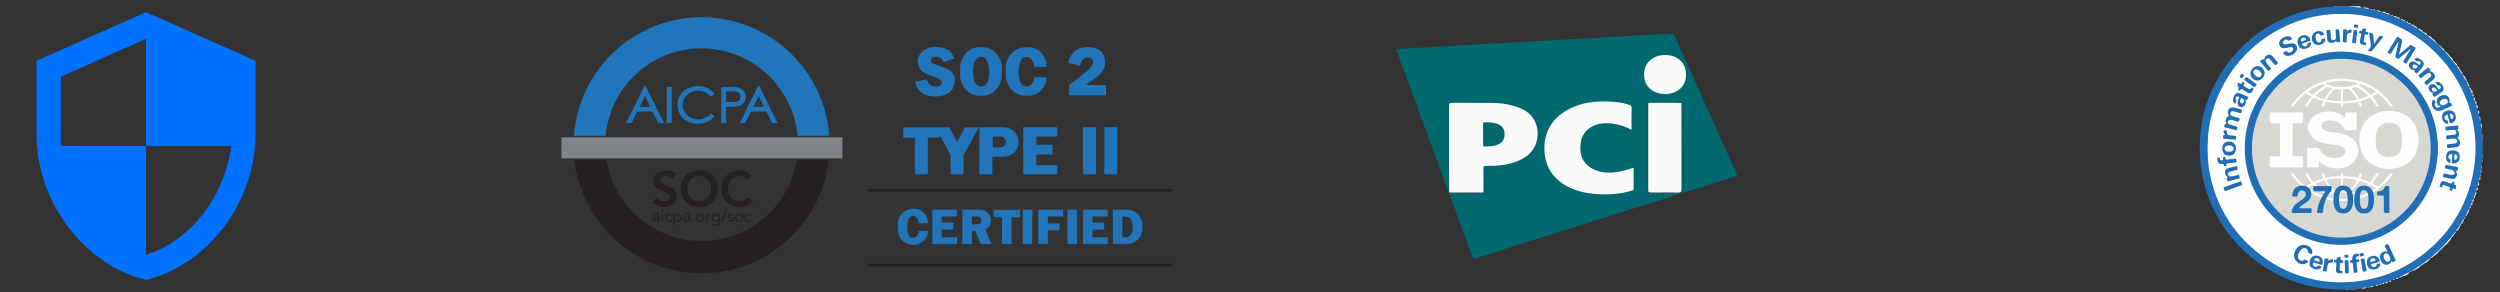 <?xml version="1.0" encoding="utf-8"?>
<!-- Generator: Adobe Illustrator 17.0.0, SVG Export Plug-In . SVG Version: 6.00 Build 0)  -->
<!DOCTYPE svg PUBLIC "-//W3C//DTD SVG 1.1//EN" "http://www.w3.org/Graphics/SVG/1.1/DTD/svg11.dtd">
<svg version="1.1" id="Layer_1" xmlns="http://www.w3.org/2000/svg" xmlns:xlink="http://www.w3.org/1999/xlink" x="0px" y="0px"
	 width="428px" height="50px" viewBox="0 0 428 50" enable-background="new 0 0 428 50" xml:space="preserve">
<rect x="0" y="0" width="428" height="50" fill="#333333" stroke="none"/>
<g>
	<g>
		<defs>
			<rect id="SVGID_1_" width="50" height="50"/>
		</defs>
		<clipPath id="SVGID_2_">
			<use xlink:href="#SVGID_1_"  overflow="visible"/>
		</clipPath>
		<g clip-path="url(#SVGID_2_)">
			<path fill="#0072FF" d="M25,2.082L6.25,10.415v12.5c0,11.563,8,22.375,18.75,25c10.75-2.625,18.75-13.438,18.75-25v-12.5
				L25,2.082z M25,24.978h14.583C38.479,33.561,32.75,41.207,25,43.603V24.999H10.417V13.124L25,6.645V24.978z"/>
		</g>
	</g>
</g>
<g>
	<path fill="#00686F" d="M248.111,32.958c-0.145-0.111-0.189-0.282-0.247-0.44c-2.897-7.881-5.791-15.764-8.686-23.646
		c-0.011-0.029-0.015-0.061-0.029-0.089c-0.14-0.27-0.113-0.392,0.246-0.408c1.475-0.066,2.949-0.162,4.424-0.246
		c4.16-0.237,8.319-0.474,12.479-0.708c3.508-0.198,7.016-0.39,10.524-0.588c4.812-0.271,9.623-0.546,14.435-0.818
		c1.63-0.092,3.26-0.177,4.889-0.281c0.283-0.018,0.406,0.083,0.517,0.333c2.766,6.177,5.541,12.351,8.315,18.524
		c0.764,1.699,1.525,3.399,2.301,5.092c0.138,0.301,0.139,0.429-0.23,0.543c-2.819,0.868-5.63,1.762-8.444,2.647
		c-0.117,0.037-0.24,0.056-0.359,0.084c-0.277-0.144-0.181-0.408-0.181-0.625c-0.006-3.406-0.001-6.812-0.006-10.218
		c-0.002-1.477,0.026-2.954-0.017-4.431c-0.055-0.014-0.11-0.028-0.165-0.041c-0.146,0.062-0.299,0.073-0.455,0.073
		c-1.61,0-3.22-0.002-4.83,0.001c-0.141,0-0.278-0.011-0.411-0.06c-0.17,0.113-0.082,0.284-0.082,0.425
		c-0.005,4.836,0,9.672-0.013,14.508c-0.001,0.371,0.096,0.465,0.463,0.461c1.741-0.02,3.482-0.009,5.251-0.009
		c-0.068,0.157-0.202,0.15-0.3,0.181c-11.649,3.67-23.299,7.335-34.946,11.007c-0.255,0.081-0.368,0.063-0.47-0.216
		c-1.301-3.572-2.617-7.139-3.928-10.709c-0.026-0.07-0.032-0.147-0.056-0.264c1.034,0,2.041,0,3.048,0
		c0.777,0,1.555,0.005,2.332-0.004c0.144-0.002,0.311,0.077,0.434-0.072c-0.059-0.148-0.064-0.302-0.064-0.458
		c0.002-1.166-0.004-2.331,0.003-3.497c0.004-0.663,0.097-0.768,0.756-0.76c1.405,0.017,2.798-0.079,4.155-0.461
		c1.149-0.324,2.18-0.845,3.07-1.685c1.764-1.667,2.011-5.83-1.357-7.323c-1.444-0.64-2.955-0.902-4.523-0.99
		c-2.33-0.13-4.66-0.057-6.989-0.082c-0.702-0.007-0.705,0.001-0.705,0.694c-0.001,4.585,0.001,9.169-0.003,13.754
		C248.258,32.428,248.32,32.72,248.111,32.958z"/>
	<path fill="#FAFAFA" d="M248.111,32.958c-0.009-0.201-0.026-0.403-0.026-0.604c-0.001-4.743,0.005-9.486-0.012-14.229
		c-0.002-0.44,0.127-0.535,0.543-0.531c2.301,0.026,4.603,0.011,6.904,0.034c1.771,0.017,3.485,0.308,5.111,1.063
		c3.402,1.579,3.308,6.12,0.792,7.986c-1.317,0.977-2.825,1.393-4.415,1.6c-0.866,0.112-1.736,0.142-2.606,0.114
		c-0.341-0.011-0.455,0.073-0.448,0.434c0.024,1.228,0.011,2.457,0.006,3.685c-0.001,0.151,0.048,0.31-0.045,0.453
		C251.981,32.961,250.046,32.96,248.111,32.958z"/>
	<path fill="#FAFAFA" d="M282.18,17.655c0.206-0.104,0.426-0.05,0.638-0.047c1.686,0.017,3.373-0.052,5.058,0.034
		c-0.001,4.911-0.009,9.822,0.007,14.733c0.002,0.466-0.107,0.609-0.589,0.598c-1.491-0.034-2.984-0.012-4.476-0.012
		c-0.638,0-0.639,0-0.639-0.619C282.18,27.445,282.18,22.55,282.18,17.655z"/>
	<path fill="#005E66" d="M288.041,17.682c0.255,0.063,0.103,0.262,0.104,0.381c0.011,2.625,0.008,5.249,0.008,7.874
		c0,2.143,0,4.286,0,6.43c0,0.201-0.024,0.406,0.092,0.589c-0.077,0.037-0.168,0.137-0.228,0.006
		c-0.035-0.077-0.009-0.183-0.009-0.277c0-4.894,0-9.787,0.001-14.681C288.01,17.897,288.03,17.79,288.041,17.682z"/>
	<path fill="#FAFAFA" d="M279.322,22.223c-1.123-0.568-2.197-0.959-3.355-1.077c-1.065-0.108-2.118-0.077-3.11,0.371
		c-1.617,0.73-2.311,2.058-2.313,3.772c-0.001,1.71,0.756,2.995,2.326,3.722c1.569,0.727,3.206,0.634,4.84,0.259
		c0.648-0.149,1.28-0.364,1.97-0.564c0,1.223-0.005,2.43,0.005,3.637c0.002,0.227-0.147,0.235-0.292,0.281
		c-2.08,0.65-4.211,0.75-6.364,0.577c-1.609-0.13-3.162-0.497-4.603-1.24c-2.63-1.356-3.983-3.533-4.024-6.487
		c-0.039-2.879,1.258-5.042,3.697-6.518c2-1.211,4.215-1.597,6.522-1.593c1.467,0.002,2.915,0.101,4.317,0.587
		c0.291,0.101,0.403,0.225,0.395,0.558C279.304,19.717,279.322,20.928,279.322,22.223z"/>
	<path fill="#FAFAFA" d="M285.077,16.104c-1.779,0.01-3.176-0.974-3.511-2.474c-0.501-2.241,0.907-4.093,3.201-4.206
		c0.388-0.019,0.777-0.014,1.159,0.066c1.87,0.392,2.836,1.719,2.697,3.697c-0.112,1.582-1.425,2.78-3.175,2.896
		C285.325,16.091,285.201,16.097,285.077,16.104z"/>
	<path fill="#00646B" d="M281.967,17.78c0,5.056,0,10.111,0,15.167c-0.016,0-0.031,0-0.047,0c0-5.061,0-10.121,0-15.182
		C281.936,17.769,281.952,17.775,281.967,17.78z"/>
	<path fill="#00686F" d="M253.902,22.974c0-0.575,0.005-1.15-0.003-1.725c-0.003-0.203,0.036-0.317,0.279-0.313
		c0.73,0.011,1.46,0.009,2.162,0.258c0.791,0.281,1.209,0.836,1.245,1.673c0.038,0.89-0.346,1.538-1.104,1.876
		c-0.746,0.332-1.543,0.31-2.333,0.346c-0.266,0.012-0.246-0.168-0.246-0.343C253.902,24.155,253.902,23.564,253.902,22.974z"/>
</g>
<g>
	<path fill="#206EB5" d="M409.651,47.924c-0.071,0.092-0.21,0.019-0.28,0.113c-0.107,0.13-0.264,0.116-0.407,0.144
		c-0.048,0.02-0.096,0.039-0.144,0.059c-0.164,0.13-0.363,0.151-0.558,0.186l0.005-0.003c-0.157,0.089-0.329,0.127-0.504,0.156
		l0.004-0.003c-0.158,0.139-0.368,0.101-0.55,0.158l0.001-0.001c-0.169,0.119-0.359,0.158-0.562,0.146
		c-0.087-0.015-0.16,0.03-0.238,0.056c-0.218,0.048-0.414,0.193-0.653,0.145c-0.016,0.003-0.033,0.005-0.049,0.008
		c-0.143,0.084-0.309,0.054-0.46,0.095l-0.021-0.006l-0.019,0.01c-0.389,0.175-0.811,0.14-1.218,0.194
		c-0.045,0.004-0.09,0.008-0.135,0.012c-0.097,0.047-0.209-0.015-0.306,0.041c-0.065,0.004-0.13,0.007-0.195,0.011
		c-0.084,0.04-0.176,0.019-0.264,0.035c-0.028,0.002-0.057,0.004-0.085,0.006c-0.184,0.046-0.373,0.025-0.559,0.047
		c-0.062,0.049-0.128,0.033-0.193,0.009c-0.269,0.056-0.545-0.02-0.815,0.041c-0.541-0.012-1.083-0.014-1.624-0.037
		c-4.783-0.202-9.134-1.684-13.036-4.453c-3.314-2.352-5.874-5.358-7.685-8.997c-1.294-2.6-2.101-5.345-2.379-8.237
		c-0.616-6.39,0.986-12.172,4.874-17.28c2.989-3.928,6.865-6.665,11.545-8.248c2.081-0.704,4.223-1.092,6.415-1.214
		c0.149-0.036,0.3-0.008,0.45-0.017c0.121,0,0.243,0,0.364,0c0.305,0,0.61,0,0.916,0c0.103,0,0.206,0,0.309,0
		c0.139-0.013,0.281,0.028,0.418-0.026c0.033,0,0.067,0,0.1,0c0.319,0.054,0.641,0.039,0.962,0.054
		c0.42,0.02,0.838,0.06,1.241,0.195c0.012,0.012,0.026,0.013,0.04,0.004c0.117,0.057,0.245,0.023,0.365,0.027
		c0.347,0.012,0.665,0.141,0.996,0.216c0.014,0.011,0.029,0.013,0.046,0.006c0.131,0.047,0.289-0.022,0.405,0.093
		c0.014,0.011,0.029,0.013,0.046,0.007c0.14,0.076,0.337-0.066,0.449,0.117c0.057,0.053,0.128,0.031,0.194,0.038
		c0.331-0.015,0.61,0.162,0.912,0.251l-0.004-0.002c0.475,0.082,0.936,0.208,1.353,0.461c0.034,0.053,0.088,0.038,0.136,0.041
		c0.121,0.053,0.281,0.013,0.366,0.152c0.033,0.067,0.096,0.038,0.148,0.045c0.378,0.091,0.74,0.219,1.053,0.458
		c0.028,0.059,0.083,0.046,0.132,0.05c0.302,0.076,0.582,0.195,0.818,0.405c0.018,0.041,0.053,0.043,0.09,0.042
		c0.319,0.095,0.605,0.25,0.86,0.464c0.019,0.011,0.037,0.021,0.056,0.032c0.403,0.16,0.788,0.351,1.096,0.668
		c0.016,0.037,0.047,0.043,0.082,0.04c0.357,0.11,0.617,0.378,0.91,0.586c0.168,0.119,0.355,0.211,0.509,0.35
		c0.073,0.066,0.162,0.117,0.202,0.214l-0.002-0.002c0.227,0.075,0.385,0.251,0.567,0.391c0.268,0.206,0.507,0.448,0.778,0.65
		c0.056,0.042,0.078,0.105,0.107,0.164l-0.002-0.002c0.124,0.04,0.196,0.136,0.26,0.241l0.002,0.002
		c0.058,0.064,0.156,0.085,0.189,0.176c0.011,0.011,0.021,0.021,0.032,0.032c0.343,0.197,0.575,0.515,0.857,0.779
		c0.064,0.06,0.075,0.144,0.124,0.208l0.005,0.005c0.339,0.239,0.562,0.587,0.839,0.884c0.4,0.429,0.711,0.93,1.1,1.369
		c0.079,0.089,0.133,0.189,0.155,0.306c0.011,0.018,0.022,0.036,0.033,0.054c0.027,0.02,0-0.014,0.022,0.011
		c0.372,0.414,0.665,0.88,0.897,1.385c0.011,0.019,0.022,0.038,0.033,0.057c0.109,0.049,0.136,0.149,0.158,0.251l-0.001-0.001
		c0.236,0.262,0.407,0.56,0.505,0.9l-0.001-0.003c0.224,0.306,0.388,0.643,0.505,1.003l-0.002-0.003
		c0.249,0.347,0.401,0.738,0.506,1.149v0.001c0.108,0.139,0.183,0.29,0.191,0.47c0.002,0.049-0.009,0.103,0.043,0.137
		c0.071,0.039,0.113,0.107,0.125,0.177c0.065,0.389,0.323,0.72,0.338,1.123l-0.002-0.003c0.107,0.15,0.182,0.309,0.151,0.501
		c0.039,0.17,0.054,0.346,0.129,0.506c0.188,0.165,0.141,0.397,0.171,0.606c-0.013,0.103,0.013,0.199,0.061,0.29
		c0.168,0.279,0.124,0.602,0.192,0.902l-0.001-0.002c0.061,0.078-0.005,0.18,0.049,0.259c0.003,0.03,0.006,0.06,0.009,0.091
		c0.127,0.15,0.123,0.339,0.126,0.514c0.002,0.13,0.02,0.258,0.018,0.387c0.001,0.017,0.003,0.034,0.004,0.051
		c0.045,0.086-0.002,0.185,0.04,0.271c-0.001,0.195-0.008,0.391,0.059,0.58c0.026,0.182,0.034,0.366,0.049,0.549
		c0,0.017,0.001,0.034,0.001,0.051c0.057,0.202-0.016,0.413,0.042,0.615c0,0.774,0,1.549,0,2.323
		c-0.058,0.185,0.014,0.379-0.04,0.565c-0.005,0.083-0.01,0.165-0.015,0.248c-0.03,0.15,0.01,0.307-0.043,0.455
		c-0.072,0.158-0.047,0.326-0.051,0.491c-0.033,0.237-0.03,0.478-0.096,0.71c-0.002,0.016-0.004,0.032-0.005,0.048
		c-0.046,0.165,0.007,0.347-0.089,0.503c-0.003,0.03-0.006,0.059-0.009,0.089c-0.054,0.079,0.014,0.183-0.051,0.26l0.002-0.003
		c-0.023,0.153-0.016,0.312-0.092,0.454c-0.003,0.017-0.005,0.033-0.008,0.05c0.028,0.164,0.007,0.317-0.1,0.452
		c-0.065,0.067-0.051,0.152-0.053,0.233c-0.034,0.264-0.01,0.545-0.21,0.764c-0.059,0.052-0.036,0.122-0.041,0.186
		c-0.05,0.21-0.038,0.439-0.189,0.618c-0.052,0.053-0.069,0.118-0.061,0.19c-0.056,0.397-0.175,0.771-0.39,1.111
		c-0.012,0.01-0.016,0.023-0.01,0.038c-0.094,0.2-0.049,0.455-0.244,0.614c-0.013,0.006-0.015,0.015-0.008,0.027
		c-0.033,0.213-0.092,0.414-0.248,0.572l0.002-0.003c-0.053,0.199-0.086,0.407-0.253,0.553l0.002-0.003
		c-0.164,0.488-0.392,0.942-0.7,1.356l0.001-0.002c-0.049,0.129-0.064,0.277-0.208,0.35c-0.048,0.017-0.044,0.058-0.044,0.097
		c-0.15,0.437-0.432,0.791-0.711,1.148l0.002-0.001c-0.153,0.372-0.393,0.682-0.676,0.962c-0.016,0.005-0.022,0.016-0.02,0.033
		c-0.062,0.234-0.245,0.393-0.384,0.57c-0.435,0.553-0.864,1.112-1.363,1.611c-0.299,0.299-0.555,0.639-0.876,0.914
		c-0.477,0.409-0.905,0.872-1.401,1.259c-0.086,0.067-0.185,0.11-0.276,0.168l0,0c-0.179,0.26-0.451,0.419-0.698,0.592
		c-0.678,0.476-1.336,0.984-2.061,1.391c-0.116,0.065-0.228,0.136-0.361,0.166c-0.016-0.004-0.027,0.002-0.034,0.016
		c-0.049,0.078-0.132,0.101-0.21,0.131l0.005-0.004c-0.047,0.074-0.132,0.076-0.201,0.108l0.002-0.002
		c-0.238,0.228-0.536,0.358-0.829,0.487c-0.36,0.159-0.691,0.389-1.087,0.465l-0.019-0.002l-0.014,0.012
		c-0.113,0.127-0.27,0.155-0.424,0.189c-0.042,0.018-0.084,0.037-0.126,0.055C409.897,47.826,409.798,47.938,409.651,47.924z"/>
	<path fill="#FDFDFD" d="M404.313,1.321c-0.717-0.068-1.435-0.135-2.152-0.205c-0.018-0.002-0.034-0.029-0.05-0.045
		c0.651,0,1.302,0,1.953,0C404.088,1.213,404.196,1.272,404.313,1.321z"/>
	<path fill="#689BC9" d="M401.311,1.117c-0.318,0-0.636,0-0.955,0c-0.015-0.011-0.02-0.021-0.015-0.031
		c0.005-0.01,0.011-0.015,0.016-0.015c0.317,0,0.634,0,0.951,0c0.016,0.01,0.022,0.019,0.017,0.03
		C401.321,1.112,401.316,1.117,401.311,1.117z"/>
	<path fill="#B7D0E6" d="M400.005,1.115c-0.15,0-0.301-0.001-0.451-0.001c0.001-0.014,0.002-0.028,0.003-0.043c0.15,0,0.3,0,0.451,0
		c0.017,0.011,0.022,0.021,0.016,0.03C400.017,1.111,400.011,1.115,400.005,1.115z"/>
	<path fill="#AECBE4" d="M402.01,1.071c-0.122,0.111-0.266,0.025-0.398,0.044c-0.018-0.009-0.024-0.018-0.019-0.028
		c0.005-0.01,0.011-0.016,0.017-0.016C401.743,1.071,401.877,1.071,402.01,1.071z"/>
	<path fill="#82ADD5" d="M400.005,1.115c0.002-0.015,0.003-0.029,0.003-0.044c0.117,0,0.234,0,0.35,0c0,0.015,0,0.031-0.002,0.046
		C400.239,1.116,400.122,1.116,400.005,1.115z"/>
	<path fill="#83AED4" d="M401.61,1.071c0,0.015,0,0.029,0.003,0.044c-0.1,0.001-0.201,0.001-0.301,0.002
		c-0.001-0.015-0.002-0.03-0.002-0.046C401.41,1.071,401.51,1.071,401.61,1.071z"/>
	<path fill="#FDFDFD" d="M416.078,44.177c0.519-0.466,1.049-0.92,1.554-1.4c0.965-0.919,1.838-1.921,2.633-2.991
		c0.034-0.046,0.076-0.087,0.114-0.131c0.02,0.167,0.007,0.307-0.187,0.383c-0.114,0.045-0.103,0.206-0.159,0.306
		c-0.126,0.226-0.454,0.296-0.446,0.617c0.004,0.138-0.164,0.196-0.245,0.278c-0.232,0.232-0.381,0.558-0.656,0.718
		c-0.173,0.1-0.28,0.264-0.406,0.379c-0.165,0.15-0.315,0.36-0.506,0.485c-0.237,0.156-0.334,0.428-0.533,0.577
		c-0.213,0.16-0.399,0.353-0.626,0.499C416.443,44.009,416.34,44.238,416.078,44.177z"/>
	<path fill="#FDFDFD" d="M412.959,46.325c1.084-0.651,2.118-1.376,3.119-2.148c0.059,0.296-0.274,0.273-0.363,0.446
		c-0.127,0.25-0.397,0.305-0.61,0.417c-0.175,0.092-0.261,0.275-0.473,0.339c-0.179,0.053-0.34,0.226-0.467,0.4
		c-0.091,0.124-0.267,0.166-0.392,0.235C413.528,46.151,413.289,46.383,412.959,46.325z"/>
	<path fill="#FDFDFD" d="M420.584,11.287c-0.654-0.888-1.354-1.74-2.093-2.559c0.185,0.049,0.293,0.199,0.433,0.313
		c0.17,0.138,0.355,0.322,0.427,0.468c0.139,0.282,0.501,0.345,0.555,0.688c0.031,0.196,0.231,0.32,0.371,0.465
		c0.113,0.118,0.24,0.222,0.346,0.342C420.678,11.068,420.638,11.197,420.584,11.287z"/>
	<path fill="#FDFDFD" d="M410.605,47.527c0.638-0.317,1.277-0.635,1.915-0.952c-0.008,0.114-0.054,0.202-0.156,0.263
		c-0.311,0.187-0.586,0.443-0.993,0.419c-0.114-0.007-0.172,0.159-0.312,0.205C410.904,47.513,410.76,47.531,410.605,47.527z"/>
	<path fill="#FDFDFD" d="M417.024,7.287c-0.484-0.402-0.968-0.804-1.452-1.205c0.335-0.004,0.569,0.178,0.762,0.425
		c0.079,0.1,0.221,0.203,0.284,0.223c0.206,0.066,0.189,0.314,0.376,0.373C417.055,7.122,417.027,7.222,417.024,7.287z"/>
	<path fill="#FDFDFD" d="M415.574,6.084c-0.541-0.383-1.081-0.767-1.622-1.15c0.336-0.106,0.491,0.143,0.704,0.324
		c0.159,0.135,0.274,0.38,0.558,0.344C415.314,5.589,415.574,5.966,415.574,6.084z"/>
	<path fill="#FDFDFD" d="M409.115,2.538c-0.451-0.154-0.902-0.307-1.353-0.461c0.149-0.056,0.304-0.061,0.461-0.055
		c0.058,0.002,0.144-0.004,0.154,0.05c0.043,0.223,0.249,0.197,0.36,0.183C408.983,2.226,409.059,2.352,409.115,2.538z"/>
	<path fill="#FDFDFD" d="M421.536,12.736c-0.306-0.465-0.613-0.93-0.919-1.395c0.243-0.026,0.352,0.195,0.397,0.33
		c0.087,0.262,0.276,0.433,0.417,0.645C421.515,12.442,421.642,12.562,421.536,12.736z"/>
	<path fill="#FDFDFD" d="M422.034,37.068c0.233-0.452,0.467-0.904,0.7-1.356c0.046,0.383-0.141,0.68-0.363,0.962
		c-0.031,0.039-0.085,0.068-0.078,0.12C422.318,36.993,422.164,37.018,422.034,37.068z"/>
	<path fill="#FDFDFD" d="M423.239,16.09c-0.169-0.383-0.337-0.766-0.506-1.149c0.178,0.065,0.294,0.18,0.305,0.379
		c0.003,0.051,0.004,0.113,0.053,0.132C423.457,15.594,423.259,15.862,423.239,16.09z"/>
	<path fill="#FDFDFD" d="M421.073,38.661c0.237-0.383,0.474-0.765,0.711-1.148c0.043,0.082,0.095,0.186,0.022,0.254
		c-0.175,0.163-0.175,0.454-0.425,0.558c-0.056,0.023-0.089,0.063-0.075,0.136C421.343,38.656,421.23,38.687,421.073,38.661z"/>
	<path fill="#FDFDFD" d="M423.936,17.998c-0.154-0.434-0.309-0.867-0.463-1.301c0.213,0.035,0.302,0.161,0.248,0.369
		c-0.026,0.1-0.013,0.212,0.057,0.247c0.27,0.132,0.207,0.348,0.173,0.562C423.945,17.916,423.941,17.957,423.936,17.998z"/>
	<path fill="#FDFDFD" d="M413.87,4.894c-0.365-0.223-0.731-0.445-1.096-0.668c0.162-0.083,0.287-0.068,0.405,0.094
		c0.114,0.157,0.355,0.112,0.489,0.264C413.751,4.68,413.897,4.727,413.87,4.894z"/>
	<path fill="#FDFDFD" d="M420.399,39.622c0.225-0.321,0.451-0.642,0.676-0.962c0.073,0.161,0.076,0.303-0.1,0.404
		c-0.027,0.015-0.063,0.049-0.063,0.073C420.915,39.484,420.563,39.454,420.399,39.622z"/>
	<path fill="#FDFDFD" d="M423.494,33.914c0.13-0.37,0.26-0.741,0.39-1.111c0.138,0.19,0.092,0.369-0.045,0.532
		c-0.062,0.074-0.119,0.144-0.099,0.242C423.784,33.784,423.681,33.878,423.494,33.914z"/>
	<path fill="#FDFDFD" d="M422.231,13.943c-0.168-0.3-0.336-0.6-0.505-0.9c0.241-0.038,0.332,0.105,0.357,0.309
		c0.012,0.101,0.015,0.179,0.126,0.243C422.362,13.683,422.281,13.823,422.231,13.943z"/>
	<path fill="#FDFDFD" d="M418.486,8.723c-0.327-0.329-0.654-0.658-0.98-0.988c0.198,0.06,0.378,0.134,0.496,0.329
		c0.065,0.108,0.18,0.194,0.288,0.265C418.437,8.428,418.504,8.55,418.486,8.723z"/>
	<path fill="#FDFDFD" d="M410.819,3.233c-0.351-0.153-0.702-0.305-1.053-0.458c0.222-0.06,0.432-0.096,0.576,0.157
		c0.045,0.079,0.153,0.044,0.231,0.039C410.77,2.956,410.847,3.043,410.819,3.233z"/>
	<path fill="#FDFDFD" d="M422.735,14.943c-0.168-0.334-0.337-0.668-0.505-1.003c0.166,0.08,0.348,0.148,0.291,0.395
		c-0.005,0.02,0.007,0.061,0.019,0.065C422.851,14.494,422.705,14.75,422.735,14.943z"/>
	<path fill="#FDFDFD" d="M405.714,1.567c-0.453-0.081-0.907-0.162-1.361-0.242c0.218-0.041,0.44-0.013,0.66-0.027
		C405.268,1.282,405.493,1.442,405.714,1.567z"/>
	<path fill="#FDFDFD" d="M412.718,4.194c-0.287-0.155-0.573-0.309-0.86-0.464c0.171-0.027,0.355-0.104,0.437,0.147
		c0.021,0.064,0.099,0.051,0.153,0.046C412.651,3.904,412.739,3.993,412.718,4.194z"/>
	<path fill="#FDFDFD" d="M403.996,49.38c0.406-0.065,0.812-0.129,1.218-0.194c-0.228,0.148-0.436,0.289-0.753,0.187
		C404.356,49.339,404.153,49.365,403.996,49.38z"/>
	<path fill="#FDFDFD" d="M411.768,3.688c-0.272-0.135-0.545-0.27-0.818-0.405c0.151-0.037,0.309-0.138,0.403,0.104
		c0.019,0.049,0.16,0.062,0.246,0.071C411.752,3.472,411.795,3.552,411.768,3.688z"/>
	<path fill="#FDFDFD" d="M424.175,31.807c0.07-0.255,0.14-0.509,0.21-0.764c0.007,0.161,0.04,0.318,0.042,0.484
		C424.428,31.745,424.319,31.769,424.175,31.807z"/>
	<path fill="#FDFDFD" d="M424.84,22.049c-0.048-0.3-0.096-0.601-0.144-0.901c0.185,0.015,0.151,0.183,0.175,0.286
		C424.92,21.637,424.868,21.844,424.84,22.049z"/>
	<path fill="#FDFDFD" d="M407.766,2.079c-0.311-0.06-0.613-0.148-0.912-0.251c0.262-0.169,0.465,0.05,0.69,0.113
		C407.624,1.964,407.692,2.032,407.766,2.079z"/>
	<path fill="#FDFDFD" d="M424.085,18.496c-0.075-0.159-0.125-0.326-0.151-0.501c0.23-0.006,0.241,0.183,0.29,0.332
		C424.263,18.445,424.15,18.454,424.085,18.496z"/>
	<path fill="#FDFDFD" d="M422.983,35.164c0.064-0.199,0.139-0.393,0.248-0.572c0.007,0.032,0.013,0.065,0.021,0.097
		C423.339,35.003,423.32,35.038,422.983,35.164z"/>
	<path fill="#FDFDFD" d="M423.24,34.565c0.063-0.212,0.139-0.419,0.244-0.614c0.018,0.111-0.039,0.215-0.006,0.335
		C423.53,34.47,423.458,34.591,423.24,34.565z"/>
	<path fill="#FDFDFD" d="M424.386,19.608c-0.057-0.202-0.114-0.404-0.171-0.606c0.226-0.015,0.235,0.126,0.229,0.297
		C424.44,19.407,424.403,19.504,424.386,19.608z"/>
	<path fill="#FDFDFD" d="M424.639,20.799c-0.064-0.301-0.128-0.601-0.192-0.902C424.772,20.142,424.587,20.496,424.639,20.799z"/>
	<path fill="#FDFDFD" d="M408.26,48.426c0.174-0.097,0.362-0.155,0.558-0.186C408.718,48.513,408.642,48.538,408.26,48.426z"/>
	<path fill="#FDFDFD" d="M424.438,30.81c0.009-0.156,0.039-0.307,0.1-0.452C424.751,30.542,424.714,30.711,424.438,30.81z"/>
	<path fill="#FDFDFD" d="M423.945,32.612c0.046-0.211,0.1-0.42,0.189-0.618c0.021,0.12-0.026,0.249,0.066,0.36
		c0.059,0.071,0.011,0.119-0.06,0.152C424.073,32.538,424.01,32.576,423.945,32.612z"/>
	<path fill="#FDFDFD" d="M405.764,49.079c0.213-0.07,0.43-0.118,0.653-0.145c-0.128,0.155-0.334,0.151-0.497,0.238
		C405.849,49.209,405.773,49.182,405.764,49.079z"/>
	<path fill="#FDFDFD" d="M423.43,16.561c-0.092-0.145-0.146-0.306-0.191-0.47C423.527,16.197,423.547,16.247,423.43,16.561z"/>
	<path fill="#FDFDFD" d="M422.732,35.715c0.063-0.194,0.151-0.377,0.253-0.553C422.993,35.388,423.041,35.633,422.732,35.715z"/>
	<path fill="#FDFDFD" d="M406.654,48.878c0.18-0.077,0.37-0.117,0.562-0.146C407.114,48.93,406.924,48.979,406.654,48.878z"/>
	<path fill="#FDFDFD" d="M408.963,48.181c0.127-0.073,0.262-0.124,0.407-0.144C409.349,48.286,409.349,48.286,408.963,48.181z"/>
	<path fill="#FDFDFD" d="M410.148,47.726c0.129-0.091,0.275-0.144,0.424-0.189C410.558,47.886,410.321,47.735,410.148,47.726z"/>
	<path fill="#FDFDFD" d="M407.761,48.578c0.159-0.082,0.328-0.129,0.504-0.156c-0.012,0.075-0.138,0.044-0.129,0.122
		c0.018,0.156-0.062,0.119-0.14,0.078C407.921,48.582,407.841,48.586,407.761,48.578z"/>
	<path fill="#FDFDFD" d="M424.696,29.509c0.013-0.17,0.029-0.34,0.089-0.503c0.049,0.149-0.052,0.317,0.072,0.462
		C424.903,29.521,424.879,29.541,424.696,29.509z"/>
	<path fill="#FDFDFD" d="M421.828,37.416c0.069-0.117,0.138-0.233,0.208-0.35c0.012,0.063,0.037,0.127,0.034,0.19
		C422.062,37.411,421.979,37.469,421.828,37.416z"/>
	<path fill="#FDFDFD" d="M407.215,48.732c0.176-0.077,0.359-0.13,0.55-0.158C407.642,48.839,407.404,48.699,407.215,48.732z"/>
	<path fill="#FDFDFD" d="M409.618,2.731c-0.122-0.051-0.244-0.101-0.366-0.152c0.049-0.003,0.108,0.01,0.147-0.012
		C409.607,2.448,409.637,2.554,409.618,2.731z"/>
	<path fill="#FDFDFD" d="M406.66,1.79c-0.15-0.039-0.299-0.078-0.449-0.117c0.064-0.008,0.136,0,0.189-0.028
		C406.57,1.558,406.641,1.621,406.66,1.79z"/>
	<path fill="#FDFDFD" d="M424.791,28.958c0.007-0.24,0.037-0.477,0.096-0.71C424.899,28.49,424.916,28.734,424.791,28.958z"/>
	<path fill="#FDFDFD" d="M401.445,49.581c0.269-0.057,0.543-0.037,0.815-0.041C401.992,49.636,401.716,49.565,401.445,49.581z"/>
	<path fill="#FDFDFD" d="M421.727,13.044c-0.053-0.084-0.106-0.168-0.158-0.251C421.833,12.8,421.852,12.83,421.727,13.044z"/>
	<path fill="#FDFDFD" d="M424.545,30.309c0.009-0.156,0.036-0.308,0.092-0.454C424.682,30.022,424.707,30.184,424.545,30.309z"/>
	<path fill="#FDFDFD" d="M409.651,47.924c0.118-0.061,0.231-0.137,0.371-0.143C409.917,47.879,409.846,48.064,409.651,47.924z"/>
	<path fill="#FDFDFD" d="M402.453,49.531c0.183-0.058,0.372-0.045,0.559-0.047C402.829,49.539,402.648,49.616,402.453,49.531z"/>
	<path fill="#FDFDFD" d="M406.165,1.667c-0.139-0.014-0.277-0.033-0.405-0.093C405.903,1.57,406.073,1.45,406.165,1.667z"/>
	<path fill="#FDFDFD" d="M417.282,7.526c-0.102-0.064-0.189-0.144-0.26-0.241C417.198,7.269,417.278,7.357,417.282,7.526z"/>
	<path fill="#FDFDFD" d="M425.036,24.167c-0.06-0.202-0.039-0.409-0.042-0.615C425.093,23.751,425.02,23.962,425.036,24.167z"/>
	<path fill="#FDFDFD" d="M405.255,49.181c0.147-0.06,0.303-0.082,0.46-0.095C405.591,49.259,405.413,49.173,405.255,49.181z"/>
	<path fill="#FDFDFD" d="M424.993,23.5c-0.05-0.18-0.056-0.364-0.049-0.549C424.997,23.131,425.041,23.311,424.993,23.5z"/>
	<path fill="#FDFDFD" d="M424.938,27.757c0.001-0.153-0.012-0.307,0.043-0.455C425.033,27.46,425.004,27.61,424.938,27.757z"/>
	<path fill="#FDFDFD" d="M424.996,27.054c0.002-0.189-0.019-0.38,0.04-0.565C425.024,26.678,425.087,26.871,424.996,27.054z"/>
	<path fill="#FDFDFD" d="M412.715,46.473c0.054-0.07,0.131-0.102,0.21-0.131C412.932,46.509,412.818,46.483,412.715,46.473z"/>
	<path fill="#FDFDFD" d="M417.473,7.704c-0.078-0.043-0.142-0.1-0.189-0.176C417.38,7.552,417.484,7.567,417.473,7.704z"/>
	<path fill="#FDFDFD" d="M403.097,49.478c0.085-0.037,0.173-0.045,0.264-0.035C403.282,49.526,403.195,49.543,403.097,49.478z"/>
	<path fill="#FDFDFD" d="M403.556,49.433c0.096-0.058,0.202-0.041,0.306-0.041C403.768,49.472,403.658,49.422,403.556,49.433z"/>
	<path fill="#FDFDFD" d="M424.636,29.858c-0.003-0.091,0.002-0.18,0.051-0.26C424.678,29.686,424.728,29.786,424.636,29.858z"/>
	<path fill="#FDFDFD" d="M424.687,21.057c-0.05-0.08-0.054-0.169-0.049-0.259C424.726,20.871,424.679,20.969,424.687,21.057z"/>
	<path fill="#FDFDFD" d="M424.885,22.371c-0.053-0.085-0.042-0.179-0.04-0.271C424.924,22.18,424.88,22.279,424.885,22.371z"/>
	<path fill="#FDFDFD" d="M412.518,46.577c0.055-0.058,0.124-0.091,0.201-0.108C412.692,46.579,412.609,46.585,412.518,46.577z"/>
	<path fill="#FEFEFE" d="M396.302,2.818c0.326-0.049,0.655-0.087,0.972-0.185c0.124-0.052,0.253-0.064,0.385-0.052
		c0.829-0.083,1.658-0.172,2.491-0.197c2.07-0.061,4.113,0.147,6.125,0.636c2.227,0.542,4.324,1.406,6.292,2.575
		c1.424,0.846,2.74,1.84,3.947,2.976c2.393,2.254,4.236,4.893,5.515,7.922c0.778,1.844,1.294,3.759,1.567,5.742
		c0.236,1.708,0.286,3.421,0.129,5.135c-0.359,3.91-1.622,7.505-3.808,10.772c-0.688,1.028-1.446,2.002-2.302,2.894
		c-3.534,3.684-7.776,6.07-12.829,6.953c-3.681,0.643-7.309,0.412-10.872-0.714c-3.39-1.072-6.319-2.909-8.905-5.341
		c-1.325-1.246-2.487-2.61-3.464-4.135c-1.685-2.629-2.791-5.486-3.316-8.567c-0.008-0.048-0.028-0.094-0.043-0.141
		c-0.114-0.271-0.117-0.564-0.153-0.848c-0.121-0.948-0.173-1.902-0.169-2.857c0.003-0.748,0.037-1.495,0.104-2.242
		c0.108-1.195,0.318-2.369,0.611-3.53c0.411-1.629,1.002-3.194,1.767-4.688c0.776-1.516,1.706-2.936,2.8-4.245
		c0.064-0.077,0.12-0.16,0.182-0.238c0.708-0.797,1.435-1.578,2.236-2.283c1.239-1.09,2.571-2.054,4.012-2.863
		c0.69-0.387,1.399-0.735,2.118-1.063c0.112-0.051,0.223-0.116,0.354-0.11c0.248-0.077,0.489-0.171,0.72-0.29
		c0.173-0.155,0.398-0.192,0.607-0.255c0.306-0.093,0.6-0.234,0.925-0.259c0.172-0.035,0.345-0.069,0.505-0.147
		c0.172-0.131,0.386-0.144,0.583-0.183C395.692,2.932,395.979,2.778,396.302,2.818z"/>
	<path fill="#0C6BA9" d="M383.385,10.434c-0.134,0.282-0.364,0.493-0.552,0.733c-1.799,2.296-3.132,4.835-3.964,7.632
		c-0.489,1.643-0.801,3.318-0.9,5.034c-0.1,1.729-0.048,3.449,0.217,5.162c0.005,0.032,0.001,0.066,0.001,0.099
		c-0.008,0.056-0.016,0.112-0.031,0.22c-0.162-0.815-0.238-1.586-0.297-2.36c-0.077-1.016-0.097-2.036-0.023-3.05
		c0.135-1.837,0.441-3.646,0.995-5.411c0.387-1.231,0.86-2.425,1.446-3.571c0.362-0.708,0.758-1.4,1.198-2.069
		c0.542-0.825,1.136-1.608,1.75-2.377c0.015-0.019,0.04-0.029,0.061-0.043C383.319,10.405,383.352,10.403,383.385,10.434z"/>
	<path fill="#0F6CAA" d="M383.385,10.434c-0.033,0-0.066,0-0.099,0c0.741-0.913,1.584-1.722,2.464-2.502
		c0.767-0.68,1.588-1.286,2.433-1.855c0.967-0.651,1.997-1.199,3.054-1.692c0.164-0.076,0.325-0.159,0.494-0.22
		c0.098-0.036,0.199-0.143,0.317-0.037c-1.187,0.528-2.346,1.109-3.442,1.81c-1.842,1.179-3.498,2.575-4.934,4.227
		C383.586,10.263,383.51,10.375,383.385,10.434z"/>
	<path fill="#1B72AE" d="M396.302,2.818c-0.499,0.119-0.998,0.238-1.497,0.358c-0.025-0.002-0.058,0.006-0.073-0.007
		c-0.087-0.071,0.025-0.05,0.033-0.052c0.19-0.057,0.379-0.13,0.574-0.158c0.263-0.037,0.496-0.176,0.762-0.196
		C396.182,2.757,396.247,2.753,396.302,2.818z"/>
	<path fill="#1C73AF" d="M394.3,3.322c-0.511,0.171-1.021,0.343-1.532,0.514c-0.032-0.019-0.054-0.06-0.018-0.075
		c0.477-0.197,0.971-0.345,1.468-0.482C394.239,3.274,394.272,3.307,394.3,3.322z"/>
	<path fill="#1770AD" d="M397.659,2.582c-0.123,0.055-0.255,0.051-0.385,0.052c-0.039-0.006-0.078-0.013-0.117-0.019
		C397.327,2.637,397.487,2.444,397.659,2.582z"/>
	<path fill="#206EB5" d="M401.107,8.836c8.99,0.142,16.363,7.492,16.267,16.727c-0.094,9.063-7.459,16.385-16.586,16.358
		c-9.063-0.027-16.494-7.336-16.482-16.565C384.318,16.039,391.921,8.698,401.107,8.836z"/>
	<path fill="#216DB5" d="M412.267,8.728c-0.508,0.414-1.021,0.822-1.522,1.244c-0.134,0.113-0.238,0.13-0.366,0.014
		c-0.126-0.115-0.363-0.117-0.287-0.412c0.187-0.725,0.334-1.461,0.497-2.193c0.016-0.072,0.028-0.145,0.042-0.222
		c-0.106-0.01-0.114,0.073-0.144,0.121c-0.374,0.602-0.748,1.204-1.112,1.812c-0.087,0.145-0.161,0.223-0.315,0.085
		c-0.049-0.044-0.11-0.077-0.17-0.105c-0.123-0.058-0.149-0.123-0.069-0.25c0.504-0.806,1.002-1.615,1.496-2.427
		c0.068-0.112,0.125-0.134,0.232-0.054c0.1,0.074,0.211,0.134,0.318,0.199c0.449,0.279,0.447,0.278,0.322,0.809
		c-0.154,0.648-0.304,1.296-0.471,2.008c0.352-0.299,0.659-0.559,0.965-0.821c0.298-0.255,0.599-0.506,0.89-0.768
		c0.091-0.082,0.157-0.091,0.259-0.023c0.201,0.134,0.405,0.265,0.618,0.379c0.148,0.079,0.127,0.152,0.052,0.273
		c-0.49,0.785-0.978,1.571-1.455,2.364c-0.092,0.152-0.154,0.17-0.301,0.073c-0.363-0.237-0.369-0.23-0.146-0.6
		c0.262-0.433,0.543-0.854,0.773-1.306c0.101-0.111,0.117-0.268,0.204-0.384c0.006-0.006,0.011-0.01,0.011-0.01
		c-0.007-0.018-0.014-0.017-0.022,0.003C412.48,8.625,412.361,8.656,412.267,8.728z"/>
	<path fill="#216DB5" d="M420.558,22.125c0.529,0.373,0.595,1.149,0.131,1.466c0.3,0.201,0.461,0.473,0.458,0.837
		c-0.003,0.433-0.2,0.703-0.628,0.767c-0.461,0.069-0.927,0.1-1.391,0.151c-0.101,0.011-0.144-0.018-0.168-0.125
		c-0.103-0.458-0.063-0.517,0.403-0.562c0.323-0.031,0.647-0.061,0.968-0.104c0.227-0.03,0.363-0.155,0.354-0.402
		s-0.146-0.402-0.406-0.414c-0.401-0.019-0.797,0.05-1.194,0.096c-0.179,0.021-0.295,0.013-0.278-0.206
		c0.002-0.024-0.009-0.049-0.013-0.074c-0.042-0.336-0.043-0.34,0.287-0.38c0.339-0.04,0.68-0.062,1.018-0.111
		c0.332-0.048,0.456-0.184,0.436-0.435c-0.021-0.257-0.195-0.411-0.508-0.398c-0.366,0.015-0.732,0.052-1.094,0.102
		c-0.19,0.026-0.262-0.013-0.28-0.215c-0.038-0.413-0.05-0.414,0.363-0.457c0.53-0.056,1.061-0.103,1.59-0.166
		c0.165-0.02,0.257,0.007,0.245,0.193c-0.003,0.04,0.013,0.082,0.019,0.123C420.897,21.998,420.923,22.184,420.558,22.125z"/>
	<path fill="#216DB5" d="M381.219,21.214c-0.192-0.31-0.224-0.59-0.116-0.88c0.044-0.118,0.085-0.269,0.197-0.31
		c0.349-0.126,0.239-0.32,0.164-0.579c-0.19-0.657,0.311-1.182,0.974-1.038c0.431,0.094,0.853,0.228,1.28,0.337
		c0.105,0.027,0.127,0.069,0.109,0.175c-0.086,0.502-0.083,0.504-0.566,0.376c-0.29-0.076-0.578-0.16-0.869-0.23
		c-0.307-0.074-0.487,0.015-0.56,0.262c-0.078,0.263,0.019,0.452,0.323,0.55c0.356,0.116,0.718,0.216,1.082,0.301
		c0.18,0.042,0.232,0.1,0.178,0.287c-0.117,0.399-0.107,0.403-0.514,0.296c-0.298-0.078-0.594-0.163-0.893-0.235
		c-0.295-0.071-0.484,0.013-0.559,0.232c-0.085,0.247,0.016,0.47,0.303,0.567c0.378,0.127,0.766,0.228,1.153,0.324
		c0.143,0.036,0.163,0.096,0.132,0.226c-0.107,0.456-0.103,0.456-0.552,0.337c-0.507-0.134-1.013-0.274-1.523-0.393
		c-0.161-0.038-0.22-0.089-0.152-0.247c0.016-0.038,0.024-0.08,0.031-0.121C380.872,21.261,380.908,21.077,381.219,21.214z"/>
	<path fill="#216DB5" d="M391.059,8.257c-0.352,0.011-0.619-0.118-0.778-0.441c-0.159-0.324-0.126-0.637,0.09-0.916
		c0.315-0.406,0.74-0.644,1.249-0.705c0.307-0.037,0.546,0.106,0.726,0.355c0.062,0.085,0.07,0.143-0.041,0.191
		c-0.091,0.039-0.179,0.09-0.263,0.143c-0.137,0.087-0.247,0.123-0.386-0.026c-0.135-0.145-0.324-0.106-0.489-0.021
		c-0.17,0.087-0.306,0.207-0.322,0.413c-0.015,0.2,0.108,0.333,0.309,0.339c0.303,0.009,0.592-0.088,0.888-0.126
		c0.107-0.014,0.215-0.026,0.322-0.035c0.325-0.028,0.592,0.069,0.764,0.363c0.185,0.315,0.2,0.646,0.006,0.949
		c-0.329,0.516-0.819,0.789-1.43,0.839c-0.153,0.013-0.3-0.027-0.432-0.102c-0.175-0.099-0.415-0.254-0.371-0.42
		s0.329-0.221,0.514-0.314c0.08-0.04,0.111,0.053,0.152,0.099c0.164,0.182,0.365,0.195,0.571,0.11
		c0.231-0.095,0.425-0.244,0.452-0.518c0.021-0.213-0.126-0.356-0.351-0.363c-0.254-0.008-0.49,0.093-0.737,0.125
		C391.355,8.215,391.207,8.237,391.059,8.257z"/>
	<path fill="#216DB5" d="M417.847,18.257c-0.164-0.087-0.296-0.137-0.396-0.241c-0.379-0.392-0.365-0.989,0.035-1.362
		c0.2-0.187,0.437-0.306,0.703-0.359c0.824-0.163,1.375,0.476,1.133,1.31c0.091,0.055,0.189-0.13,0.259-0.01
		c0.087,0.149,0.152,0.314,0.205,0.479c0.02,0.063-0.075,0.078-0.125,0.1c-0.533,0.235-1.065,0.474-1.602,0.698
		c-0.942,0.393-1.82-0.277-1.717-1.304c0.004-0.041,0.016-0.082,0.026-0.122c0.048-0.191,0.157-0.329,0.348-0.39
		c0.032-0.01,0.262,0.435,0.257,0.496c-0.002,0.023-0.011,0.051-0.027,0.065c-0.255,0.228-0.134,0.457,0.017,0.664
		c0.173,0.238,0.408,0.169,0.634,0.081C417.665,18.337,417.733,18.305,417.847,18.257z"/>
	<path fill="#216DB5" d="M395.864,43.116c-0.005,0.058-0.009,0.116-0.016,0.174c-0.025,0.193-0.092,0.299-0.301,0.161
		c-0.09-0.059-0.19-0.103-0.289-0.146c-0.088-0.038-0.115-0.091-0.114-0.192c0.007-0.503-0.482-0.792-0.937-0.56
		c-0.428,0.218-0.833,0.939-0.796,1.42c0.022,0.281,0.162,0.486,0.419,0.604c0.234,0.108,0.455,0.088,0.644-0.099
		c0.066-0.065,0.125-0.066,0.2-0.023c0.072,0.041,0.148,0.077,0.222,0.115c0.327,0.169,0.33,0.211,0.042,0.439
		c-0.134,0.106-0.286,0.17-0.452,0.2c-1.039,0.19-1.986-0.832-1.706-1.843c0.132-0.477,0.362-0.897,0.766-1.199
		c0.7-0.525,1.88-0.213,2.241,0.586C395.84,42.868,395.867,42.988,395.864,43.116z"/>
	<path fill="#216DB5" d="M408.739,43.098c-0.151-0.33-0.279-0.627-0.424-0.916c-0.07-0.14-0.038-0.196,0.101-0.26
		c0.415-0.19,0.412-0.197,0.599,0.206c0.367,0.793,0.732,1.587,1.103,2.377c0.048,0.102,0.034,0.149-0.07,0.183
		c-0.071,0.023-0.139,0.057-0.203,0.095c-0.159,0.095-0.303,0.138-0.394-0.115c-0.146,0.434-0.449,0.626-0.855,0.658
		c-0.426,0.033-0.702-0.213-0.911-0.549c-0.066-0.105-0.119-0.221-0.159-0.338C407.194,43.466,407.934,42.859,408.739,43.098z"/>
	<path fill="#216DB5" d="M416.594,15.947c-0.441-0.074-0.647-0.333-0.77-0.671c-0.103-0.283-0.03-0.538,0.19-0.721
		c0.232-0.193,0.507-0.223,0.766-0.079c0.271,0.151,0.438,0.402,0.617,0.643c0.049,0.067,0.065,0.213,0.173,0.178
		c0.132-0.042,0.247-0.14,0.284-0.293c0.045-0.187-0.158-0.453-0.333-0.397c-0.201,0.064-0.27-0.028-0.341-0.17
		c-0.007-0.015-0.02-0.027-0.026-0.042c-0.045-0.101-0.204-0.2-0.133-0.29c0.09-0.114,0.263-0.12,0.419-0.085
		c0.441,0.098,0.952,0.806,0.905,1.255c-0.024,0.229-0.163,0.381-0.337,0.501c-0.397,0.274-0.801,0.539-1.202,0.806
		c-0.026,0.017-0.079,0.042-0.084,0.035c-0.081-0.104-0.151-0.217-0.235-0.319C416.379,16.167,416.404,16.062,416.594,15.947z"/>
	<path fill="#216DB5" d="M413.417,11.994c-0.388,0.05-0.652-0.119-0.863-0.388c-0.203-0.258-0.216-0.542-0.045-0.787
		c0.189-0.271,0.473-0.369,0.791-0.265c0.267,0.087,0.482,0.259,0.697,0.432c0.064,0.051,0.119,0.185,0.217,0.117
		c0.115-0.079,0.202-0.204,0.189-0.361c-0.018-0.211-0.268-0.359-0.462-0.274c-0.071,0.031-0.132,0.119-0.218,0.029
		c-0.121-0.125-0.286-0.207-0.373-0.362c-0.031-0.055,0.053-0.096,0.099-0.125c0.208-0.131,0.428-0.124,0.645-0.03
		c0.106,0.046,0.206,0.109,0.299,0.177c0.703,0.52,0.74,0.886,0.167,1.535c-0.243,0.275-0.481,0.554-0.712,0.838
		c-0.069,0.084-0.115,0.103-0.194,0.021c-0.063-0.066-0.13-0.133-0.208-0.179C413.275,12.27,413.335,12.142,413.417,11.994z"/>
	<path fill="#216DB5" d="M384.417,17.086c0.139,0.374,0.075,0.673-0.112,0.949c-0.18,0.268-0.452,0.373-0.734,0.29
		c-0.328-0.096-0.49-0.317-0.496-0.663c-0.005-0.283,0.094-0.537,0.198-0.793c0.034-0.084,0.141-0.181,0.053-0.265
		c-0.081-0.078-0.207-0.108-0.328-0.092c-0.23,0.032-0.376,0.367-0.205,0.518c0.151,0.133,0.098,0.233,0.037,0.36
		c-0.015,0.03-0.025,0.063-0.044,0.089c-0.061,0.08-0.045,0.25-0.171,0.237c-0.12-0.012-0.205-0.134-0.263-0.25
		c-0.078-0.155-0.084-0.321-0.057-0.488c0.013-0.082,0.038-0.162,0.064-0.241c0.275-0.834,0.636-0.993,1.429-0.635
		c0.334,0.151,0.667,0.301,1.006,0.439c0.118,0.048,0.133,0.101,0.075,0.202c-0.033,0.058-0.062,0.118-0.084,0.181
		C384.729,17.085,384.657,17.215,384.417,17.086z"/>
	<path fill="#216DB5" d="M381.631,24.235c0.744,0.004,1.161,0.447,1.157,1.229c-0.003,0.738-0.438,1.183-1.157,1.184
		c-0.736,0.001-1.173-0.468-1.169-1.256C380.465,24.651,380.889,24.231,381.631,24.235z"/>
	<path fill="#216EB5" d="M419.338,18.89c0.603,0.002,1.024,0.409,1.096,1.024c0.069,0.593-0.251,1.032-0.838,1.177
		c-0.153,0.038-0.168-0.053-0.197-0.148c-0.122-0.398-0.248-0.794-0.358-1.195c-0.038-0.14-0.091-0.153-0.207-0.092
		c-0.205,0.109-0.361,0.257-0.331,0.506c0.029,0.233,0.147,0.403,0.411,0.428c0.101,0.01,0.306,0.46,0.261,0.556
		c-0.027,0.058-0.083,0.048-0.129,0.049c-0.229,0.005-0.431-0.077-0.58-0.245c-0.304-0.341-0.437-0.75-0.37-1.201
		c0.067-0.457,0.531-0.801,1.103-0.854C419.257,18.891,419.315,18.891,419.338,18.89z"/>
	<path fill="#216DB5" d="M385.272,12.613c-0.001-0.65,0.623-1.307,1.242-1.306c0.589,0.001,1.191,0.603,1.193,1.194
		c0.002,0.633-0.62,1.283-1.231,1.287C385.868,13.791,385.273,13.21,385.272,12.613z"/>
	<path fill="#216DB5" d="M396.504,43.763c0.869,0.002,1.345,0.629,1.108,1.447c-0.041,0.141-0.09,0.167-0.225,0.123
		c-0.395-0.128-0.796-0.238-1.191-0.368c-0.146-0.048-0.194-0.012-0.204,0.135c-0.015,0.233,0.022,0.436,0.257,0.544
		c0.221,0.102,0.41,0.083,0.571-0.131c0.111-0.148,0.245-0.006,0.36,0.023c0.312,0.08,0.322,0.142,0.092,0.366
		c-0.152,0.148-0.342,0.214-0.543,0.219c-0.386,0.011-0.742-0.094-1.041-0.348c-0.171-0.145-0.271-0.333-0.292-0.561
		c-0.034-0.362,0.053-0.695,0.248-0.997C395.844,43.907,396.129,43.747,396.504,43.763z"/>
	<path fill="#216DB5" d="M420.4,29.192c0.251,0.332,0.275,0.634,0.164,0.953c-0.125,0.358-0.397,0.552-0.769,0.49
		c-0.484-0.081-0.962-0.198-1.443-0.298c-0.087-0.018-0.12-0.048-0.106-0.151c0.069-0.516,0.065-0.518,0.565-0.415
		c0.269,0.056,0.535,0.127,0.805,0.176c0.171,0.031,0.352,0.061,0.5-0.075c0.199-0.184,0.152-0.498-0.094-0.664
		c-0.222-0.15-0.486-0.166-0.734-0.231c-0.161-0.042-0.324-0.094-0.488-0.103c-0.25-0.013-0.247-0.138-0.199-0.327
		c0.09-0.357,0.084-0.361,0.445-0.285c0.554,0.116,1.107,0.238,1.662,0.35c0.121,0.024,0.155,0.077,0.126,0.188
		c-0.017,0.064-0.038,0.129-0.044,0.195C420.77,29.197,420.701,29.327,420.4,29.192z"/>
	<path fill="#216DB5" d="M387.621,10.309c0.006-0.371,0.144-0.613,0.396-0.792c0.359-0.255,0.713-0.237,1.009,0.089
		c0.314,0.346,0.6,0.715,0.903,1.071c0.067,0.079,0.07,0.128-0.009,0.206c-0.367,0.359-0.364,0.362-0.698-0.033
		c-0.194-0.229-0.382-0.464-0.586-0.684c-0.206-0.223-0.381-0.248-0.569-0.111c-0.194,0.142-0.238,0.353-0.102,0.602
		c0.173,0.317,0.445,0.561,0.662,0.846c0.068,0.089,0.229,0.197,0.18,0.268c-0.105,0.152-0.273,0.265-0.426,0.378
		c-0.059,0.043-0.097-0.042-0.131-0.083c-0.415-0.49-0.825-0.985-1.243-1.472c-0.085-0.099-0.065-0.153,0.03-0.215
		c0.042-0.027,0.081-0.059,0.117-0.094C387.293,10.148,387.431,10.012,387.621,10.309z"/>
	<path fill="#216DB5" d="M405.196,44.883c-0.002-0.619,0.427-1.034,1.128-1.094c0.508-0.043,0.962,0.338,1.076,0.888
		c0.026,0.125-0.035,0.138-0.122,0.163c-0.401,0.113-0.799,0.237-1.201,0.342c-0.177,0.047-0.184,0.126-0.102,0.264
		c0.116,0.196,0.269,0.322,0.508,0.284c0.228-0.037,0.377-0.147,0.396-0.405c0.016-0.215,0.228-0.154,0.353-0.199
		c0.257-0.093,0.29-0.056,0.245,0.214c-0.065,0.39-0.414,0.684-0.934,0.786C405.75,46.283,405.199,45.774,405.196,44.883z"/>
	<path fill="#216DB5" d="M393.341,7.105c-0.009-0.568,0.405-1,1.034-1.08c0.552-0.07,0.997,0.249,1.156,0.806
		c0.042,0.146-0.048,0.155-0.129,0.184c-0.383,0.138-0.764,0.282-1.153,0.405c-0.192,0.061-0.185,0.145-0.087,0.28
		c0.124,0.173,0.272,0.295,0.502,0.246c0.237-0.05,0.384-0.173,0.391-0.44c0.005-0.198,0.205-0.162,0.32-0.21
		c0.27-0.114,0.313-0.072,0.273,0.222c-0.009,0.065-0.023,0.134-0.052,0.192c-0.232,0.461-0.652,0.621-1.125,0.671
		c-0.431,0.045-0.736-0.169-0.936-0.536C393.412,7.618,393.337,7.37,393.341,7.105z"/>
	<path fill="#216DB5" d="M415.917,12.176c0.334,0.048,0.575,0.17,0.754,0.414c0.262,0.357,0.245,0.731-0.084,1.027
		c-0.347,0.311-0.713,0.601-1.066,0.905c-0.084,0.072-0.129,0.058-0.201-0.018c-0.356-0.372-0.358-0.369,0.032-0.699
		c0.229-0.193,0.463-0.381,0.683-0.584c0.227-0.209,0.251-0.372,0.114-0.566c-0.137-0.193-0.349-0.238-0.6-0.103
		c-0.34,0.183-0.611,0.46-0.899,0.711c-0.17,0.148-0.276,0.167-0.396-0.034c-0.038-0.064-0.086-0.124-0.141-0.174
		c-0.091-0.084-0.077-0.139,0.015-0.216c0.5-0.415,0.996-0.834,1.489-1.256c0.074-0.063,0.121-0.07,0.18,0.013
		c0.048,0.068,0.103,0.131,0.16,0.192C416.075,11.916,416.193,12.04,415.917,12.176z"/>
	<path fill="#216DB5" d="M419.889,25.74c0.861,0.003,1.303,0.49,1.199,1.338c-0.082,0.671-0.581,0.952-1.246,0.885
		c-0.152-0.015-0.103-0.129-0.098-0.209c0.025-0.399,0.048-0.799,0.09-1.197c0.021-0.204-0.069-0.228-0.229-0.191
		c-0.208,0.047-0.382,0.14-0.422,0.371c-0.039,0.22-0.011,0.422,0.234,0.517c0.185,0.071,0.081,0.215,0.073,0.322
		s0.062,0.273-0.063,0.311c-0.122,0.038-0.248-0.071-0.35-0.16c-0.314-0.274-0.403-0.872-0.206-1.379
		C419.033,25.932,419.357,25.739,419.889,25.74z"/>
	<path fill="#216DB5" d="M399.962,6.961c-0.211,0.256-0.441,0.38-0.737,0.385c-0.495,0.007-0.769-0.221-0.814-0.715
		c-0.039-0.423-0.059-0.848-0.098-1.271c-0.014-0.155,0.017-0.222,0.192-0.23c0.436-0.022,0.438-0.031,0.478,0.391
		c0.029,0.307,0.044,0.615,0.074,0.922c0.031,0.323,0.162,0.456,0.423,0.447c0.262-0.009,0.43-0.177,0.427-0.482
		c-0.003-0.383-0.029-0.766-0.06-1.148c-0.013-0.166,0.018-0.235,0.204-0.24c0.437-0.011,0.43-0.021,0.459,0.427
		c0.035,0.532,0.077,1.064,0.129,1.595c0.013,0.133-0.011,0.19-0.147,0.184c-0.05-0.002-0.101-0.001-0.15,0.006
		C400.149,7.259,399.955,7.291,399.962,6.961z"/>
	<path fill="#216DB5" d="M381.433,30.355c-0.345-0.19-0.5-0.483-0.508-0.859c-0.007-0.31,0.126-0.54,0.413-0.648
		c0.484-0.183,0.996-0.267,1.495-0.397c0.09-0.024,0.127,0.01,0.158,0.102c0.165,0.487,0.169,0.485-0.339,0.612
		c-0.283,0.071-0.567,0.136-0.847,0.217c-0.289,0.084-0.401,0.233-0.369,0.453c0.036,0.245,0.212,0.387,0.508,0.373
		c0.402-0.019,0.781-0.163,1.168-0.259c0.174-0.043,0.23-0.008,0.27,0.159c0.101,0.42,0.107,0.417-0.31,0.523
		c-0.525,0.133-1.051,0.261-1.572,0.406c-0.146,0.041-0.2,0.003-0.221-0.134c-0.009-0.057-0.028-0.113-0.042-0.17
		C381.172,30.469,381.172,30.469,381.433,30.355z"/>
	<path fill="#216DB5" d="M405.635,5.593c0.012,0,0.021-0.002,0.029,0c0.621,0.156,0.623,0.155,0.671,0.782
		c0.025,0.323,0.041,0.648,0.063,0.971c0.002,0.033,0.011,0.065,0.025,0.145c0.276-0.384,0.552-0.723,0.774-1.094
		c0.158-0.264,0.324-0.316,0.582-0.186c0.066,0.033,0.142,0.046,0.246,0.078c-0.184,0.232-0.355,0.45-0.528,0.666
		c-0.48,0.597-0.96,1.193-1.441,1.789c-0.083,0.102-0.598,0.052-0.641-0.061c-0.022-0.058,0.023-0.096,0.059-0.125
		c0.44-0.361,0.486-0.809,0.36-1.339c-0.111-0.467-0.14-0.954-0.205-1.432C405.621,5.723,405.602,5.657,405.635,5.593z"/>
	<path fill="#216DB5" d="M395.782,6.434c0.02-0.803,0.933-1.362,1.665-1.02c0.06,0.028,0.12,0.062,0.168,0.106
		c0.123,0.113,0.305,0.278,0.224,0.407c-0.091,0.144-0.343,0.123-0.529,0.152c-0.071,0.011-0.079-0.075-0.105-0.123
		c-0.083-0.155-0.204-0.243-0.385-0.21c-0.186,0.034-0.332,0.131-0.367,0.326c-0.069,0.386,0.01,0.747,0.244,1.063
		c0.11,0.148,0.275,0.185,0.45,0.126c0.154-0.051,0.279-0.151,0.258-0.325c-0.026-0.209,0.078-0.264,0.249-0.277
		c0.016-0.001,0.032-0.014,0.047-0.015c0.114-0.002,0.262-0.116,0.326-0.036c0.093,0.115,0.051,0.288-0.001,0.431
		c-0.094,0.261-0.297,0.416-0.541,0.525C396.562,7.982,395.756,7.447,395.782,6.434z"/>
	<path fill="#216DB5" d="M403.637,44.429c0.145-0.024,0.252-0.04,0.279,0.169c0.03,0.226-0.084,0.262-0.245,0.255
		c-0.222-0.009-0.25,0.09-0.223,0.285c0.06,0.437,0.093,0.878,0.146,1.317c0.017,0.143,0.018,0.222-0.171,0.238
		c-0.476,0.039-0.47,0.051-0.51-0.427c-0.031-0.374-0.079-0.746-0.109-1.119c-0.013-0.153-0.078-0.207-0.225-0.173
		c-0.176,0.041-0.247-0.02-0.267-0.21c-0.021-0.203,0.09-0.229,0.229-0.224c0.169,0.005,0.179-0.077,0.173-0.217
		c-0.029-0.634,0.369-0.98,0.995-0.876c0.191,0.032,0.101,0.199,0.138,0.302c0.043,0.122-0.052,0.131-0.142,0.133
		c-0.041,0.001-0.083,0.007-0.124,0.015c-0.235,0.046-0.235,0.218-0.221,0.405C403.377,44.528,403.542,44.399,403.637,44.429z"/>
	<path fill="#216DB5" d="M382.891,27.652c0.031,0.111-0.043,0.147-0.177,0.161c-0.455,0.047-0.909,0.111-1.365,0.157
		c-0.175,0.018-0.26,0.074-0.206,0.262c0.037,0.128,0.031,0.224-0.149,0.228c-0.148,0.003-0.287,0.038-0.275-0.189
		c0.008-0.167-0.066-0.222-0.248-0.196c-0.503,0.071-0.793-0.174-0.842-0.68c-0.007-0.075-0.004-0.151-0.02-0.224
		c-0.035-0.162,0.046-0.206,0.187-0.21c0.123-0.004,0.253-0.051,0.246,0.163c-0.005,0.171,0.072,0.316,0.273,0.321
		c0.175,0.004,0.331-0.013,0.273-0.272c-0.023-0.1-0.11-0.259,0.125-0.297c0.203-0.032,0.305,0.009,0.296,0.221
		c-0.009,0.224,0.073,0.274,0.297,0.232c0.392-0.073,0.793-0.098,1.189-0.151c0.324-0.043,0.323-0.048,0.37,0.265
		C382.875,27.499,382.88,27.557,382.891,27.652z"/>
	<path fill="#216EB5" d="M385.103,15.967c-0.12-0.01-0.242-0.061-0.356-0.132c-0.283-0.176-0.569-0.345-0.846-0.529
		c-0.14-0.093-0.237-0.1-0.302,0.072c-0.065,0.175-0.155,0.159-0.301,0.073c-0.156-0.091-0.181-0.171-0.067-0.303
		c0.099-0.115,0.117-0.215-0.053-0.279c-0.194-0.072-0.125-0.217-0.102-0.354c0.069-0.414,0.073-0.424,0.419-0.194
		c0.153,0.102,0.212,0.069,0.301-0.074c0.058-0.094,0.062-0.326,0.307-0.178c0.178,0.108,0.227,0.195,0.084,0.355
		c-0.145,0.162-0.122,0.273,0.081,0.376c0.229,0.116,0.441,0.267,0.662,0.399c0.244,0.146,0.321,0.13,0.464-0.106
		c0.055-0.09,0.092-0.189,0.217-0.086c0.096,0.079,0.287,0.1,0.164,0.306c-0.099,0.164-0.179,0.338-0.308,0.482
		C385.374,15.898,385.261,15.964,385.103,15.967z"/>
	<path fill="#216EB5" d="M420.48,32.393c-0.061-0.015-0.118-0.024-0.171-0.042c-0.371-0.121-0.383-0.126-0.518,0.228
		c-0.061,0.158-0.146,0.104-0.229,0.063c-0.084-0.042-0.25-0.004-0.186-0.211c0.114-0.368,0.102-0.372-0.274-0.503
		c-0.189-0.066-0.378-0.132-0.568-0.194c-0.286-0.094-0.354-0.064-0.447,0.214c-0.032,0.096-0.052,0.192-0.174,0.117
		c-0.093-0.057-0.308,0.002-0.242-0.228c0.012-0.04,0.015-0.082,0.026-0.122c0.228-0.804,0.49-0.806,1.072-0.572
		c0.239,0.096,0.49,0.164,0.73,0.257c0.148,0.057,0.253,0.064,0.283-0.127c0.027-0.168,0.102-0.206,0.274-0.143
		c0.165,0.061,0.218,0.127,0.135,0.285c-0.073,0.138-0.061,0.234,0.12,0.262c0.125,0.019,0.177,0.101,0.171,0.231
		C420.475,32.066,420.48,32.224,420.48,32.393z"/>
	<path fill="#216EB5" d="M404.905,7.724c-0.041-0.004-0.057-0.006-0.074-0.008c-0.784-0.097-0.908-0.269-0.754-1.044
		c0.049-0.245,0.086-0.493,0.148-0.735c0.039-0.149,0.013-0.215-0.148-0.227c-0.138-0.01-0.252-0.037-0.207-0.241
		c0.04-0.182,0.112-0.238,0.285-0.186c0.097,0.03,0.206,0.067,0.21-0.101c0.005-0.186,0.107-0.267,0.286-0.268
		c0.033,0,0.065-0.013,0.098-0.02c0.325-0.067,0.343-0.062,0.263,0.251c-0.063,0.244-0.009,0.355,0.249,0.358
		c0.14,0.002,0.233,0.04,0.187,0.226c-0.039,0.159-0.074,0.277-0.267,0.195c-0.271-0.115-0.34,0.024-0.368,0.263
		c-0.029,0.239-0.09,0.474-0.134,0.711c-0.047,0.255,0.007,0.346,0.257,0.383c0.128,0.019,0.216,0.04,0.166,0.193
		C405.064,7.588,405.105,7.775,404.905,7.724z"/>
	<path fill="#216EB5" d="M400.695,43.926c0,0.078,0.003,0.135-0.001,0.192c-0.024,0.392-0.026,0.4,0.351,0.452
		c0.208,0.028,0.102,0.17,0.115,0.266c0.014,0.1-0.005,0.169-0.145,0.166c-0.394-0.008-0.393,0-0.414,0.397
		c-0.011,0.208-0.024,0.416-0.046,0.623c-0.026,0.245,0.078,0.363,0.323,0.358c0.095-0.002,0.201-0.011,0.165,0.134
		c-0.027,0.111,0.052,0.285-0.172,0.292c-0.193,0.006-0.385-0.001-0.572-0.039c-0.264-0.054-0.395-0.218-0.387-0.504
		c0.011-0.374,0.037-0.749,0.075-1.121c0.016-0.158-0.008-0.234-0.184-0.226c-0.128,0.006-0.252,0.002-0.22-0.201
		c0.024-0.153,0.026-0.284,0.239-0.232c0.156,0.039,0.24-0.023,0.226-0.192c-0.01-0.119,0.047-0.181,0.16-0.212
		C400.367,44.034,400.523,43.98,400.695,43.926z"/>
	<path fill="#216DB5" d="M383.862,31.606c0.013,0.08-0.053,0.09-0.105,0.109c-0.916,0.329-1.832,0.656-2.748,0.985
		c-0.09,0.033-0.142,0.007-0.172-0.081c-0.046-0.134-0.092-0.267-0.143-0.399c-0.038-0.098-0.013-0.152,0.089-0.188
		c0.909-0.322,1.817-0.646,2.725-0.973c0.111-0.04,0.165-0.021,0.198,0.096C383.748,31.307,383.808,31.454,383.862,31.606z"/>
	<path fill="#216DB5" d="M380.98,23.137c-0.197-0.227-0.298-0.409-0.297-0.639c0.001-0.154,0.054-0.215,0.209-0.182
		c0.073,0.015,0.149,0.027,0.223,0.025c0.128-0.003,0.138,0.05,0.129,0.168c-0.034,0.433,0.111,0.61,0.547,0.67
		c0.28,0.038,0.563,0.06,0.845,0.076c0.153,0.009,0.216,0.05,0.206,0.223c-0.028,0.453-0.019,0.454-0.456,0.415
		c-0.547-0.049-1.093-0.102-1.64-0.142c-0.133-0.01-0.181-0.053-0.157-0.181c0.011-0.057,0.026-0.116,0.023-0.173
		C380.603,23.192,380.653,23.05,380.98,23.137z"/>
	<path fill="#216EB5" d="M401.816,5.358c0.185-0.201,0.384-0.296,0.635-0.29c0.123,0.003,0.165,0.048,0.151,0.164
		c-0.01,0.083-0.022,0.166-0.02,0.249c0.003,0.122-0.049,0.145-0.166,0.146c-0.456,0.004-0.603,0.145-0.639,0.608
		c-0.022,0.29-0.028,0.582-0.037,0.874c-0.004,0.126-0.054,0.167-0.185,0.164c-0.467-0.012-0.467-0.007-0.45-0.463
		c0.02-0.532,0.044-1.065,0.052-1.597c0.003-0.16,0.061-0.208,0.207-0.186c0.033,0.005,0.067,0.006,0.1,0.003
		C401.693,5.006,401.87,5.041,401.816,5.358z"/>
	<path fill="#216DB5" d="M398.608,44.656c0.2-0.2,0.403-0.27,0.639-0.254c0.141,0.01,0.192,0.068,0.159,0.205
		c-0.019,0.081-0.037,0.163-0.043,0.245c-0.009,0.113-0.06,0.129-0.166,0.114c-0.458-0.066-0.646,0.071-0.729,0.523
		c-0.053,0.286-0.105,0.573-0.147,0.861c-0.017,0.121-0.069,0.143-0.182,0.133c-0.5-0.044-0.496-0.04-0.412-0.52
		c0.087-0.492,0.176-0.983,0.238-1.478c0.031-0.244,0.128-0.313,0.35-0.237c0.008,0.003,0.016,0.005,0.024,0.006
		C398.621,44.311,398.621,44.311,398.608,44.656z"/>
	<path fill="#216DB5" d="M386.344,14.491c-0.108,0.145-0.216,0.303-0.34,0.447c-0.051,0.059-0.104-0.02-0.147-0.051
		c-0.515-0.369-1.026-0.743-1.543-1.108c-0.103-0.073-0.12-0.123-0.046-0.234c0.276-0.415,0.271-0.417,0.666-0.131
		c0.418,0.303,0.839,0.603,1.256,0.908C386.247,14.362,386.327,14.388,386.344,14.491z"/>
	<path fill="#216DB5" d="M402.696,7.138c0.078-0.651,0.152-1.255,0.219-1.859c0.013-0.119,0.056-0.151,0.175-0.139
		c0.487,0.046,0.487,0.042,0.432,0.53c-0.058,0.513-0.12,1.025-0.174,1.539c-0.017,0.16-0.063,0.253-0.246,0.184
		c-0.045-0.017-0.099-0.011-0.149-0.014C402.772,7.366,402.587,7.36,402.696,7.138z"/>
	<path fill="#216DB5" d="M404.157,44.473c-0.015-0.092,0.02-0.127,0.113-0.154c0.484-0.143,0.502-0.135,0.587,0.343
		c0.092,0.516,0.174,1.035,0.285,1.547c0.041,0.189-0.028,0.228-0.183,0.257c-0.422,0.081-0.419,0.084-0.497-0.347
		C404.363,45.57,404.259,45.022,404.157,44.473z"/>
	<path fill="#216EB5" d="M402.111,45.679c0,0.307-0.007,0.615,0.003,0.922c0.004,0.141-0.041,0.188-0.182,0.187
		c-0.576-0.004-0.453,0.087-0.475-0.438c-0.022-0.515-0.024-1.031-0.051-1.545c-0.01-0.186,0.043-0.242,0.23-0.241
		c0.421,0.001,0.422-0.009,0.426,0.417c0.002,0.233,0,0.465,0,0.698C402.078,45.679,402.095,45.679,402.111,45.679z"/>
	<path fill="#2771B6" d="M401.685,43.6c0.342-0.021,0.451,0.12,0.366,0.426c-0.02,0.073-0.065,0.09-0.127,0.092
		c-0.083,0.004-0.168-0.006-0.249,0.008c-0.25,0.045-0.317-0.048-0.323-0.303C401.345,43.491,401.593,43.668,401.685,43.6z"/>
	<path fill="#256FB6" d="M383.81,12.589c0.119,0.088,0.254,0.161,0.352,0.268c0.072,0.078-0.053,0.138-0.085,0.207
		c-0.017,0.037-0.048,0.067-0.072,0.1c-0.189,0.257-0.354,0.257-0.553,0.005c-0.028-0.035-0.047-0.064-0.016-0.107
		c0.103-0.14,0.203-0.282,0.306-0.422C383.757,12.622,383.781,12.611,383.81,12.589z"/>
	<path fill="#256FB6" d="M404.145,43.891c-0.086,0.023-0.107-0.026-0.127-0.087c-0.115-0.339-0.076-0.407,0.269-0.468
		c0.024-0.004,0.05-0.012,0.074-0.008c0.084,0.013,0.196-0.101,0.246,0.007c0.057,0.124,0.066,0.27,0.085,0.409
		c0.003,0.019-0.056,0.058-0.092,0.067c-0.104,0.026-0.211,0.043-0.316,0.061C404.236,43.881,404.186,43.886,404.145,43.891z"/>
	<path fill="#2670B6" d="M403.23,4.187c0.107,0.143,0.436-0.135,0.453,0.201c0.005,0.101,0.113,0.409-0.175,0.35
		c-0.166-0.034-0.498,0.164-0.5-0.223C403.008,4.395,402.92,4.164,403.23,4.187z"/>
	<path fill="#EEF4F6" d="M412.267,8.728c0.1-0.084,0.2-0.169,0.3-0.253c0.056-0.011,0.078,0.012,0.067,0.067
		c-0.079,0.134-0.13,0.286-0.26,0.386c0.023-0.069,0.045-0.137,0.069-0.209C412.381,8.663,412.326,8.753,412.267,8.728z"/>
	<path fill="#D7D8D2" d="M400.83,40.684c-8.373,0.029-15.353-6.833-15.294-15.421c0.059-8.427,6.952-15.222,15.352-15.196
		c8.427,0.026,15.262,6.887,15.255,15.342C416.136,33.86,409.234,40.719,400.83,40.684z"/>
	<path fill="#C1D5E5" d="M412.634,8.542c-0.022-0.022-0.044-0.045-0.067-0.067c0.031-0.048,0.088-0.118,0.127-0.081
		C412.755,8.45,412.675,8.499,412.634,8.542z"/>
	<path fill="#FDFDFE" d="M418.221,18.041c-0.259-0.007-0.414-0.094-0.5-0.293c-0.082-0.191-0.044-0.358,0.098-0.502
		c0.207-0.211,0.467-0.318,0.757-0.334c0.194-0.01,0.357,0.077,0.445,0.263c0.087,0.184,0.058,0.354-0.078,0.507
		C418.738,17.912,418.465,17.996,418.221,18.041z"/>
	<path fill="#FDFEFE" d="M409.22,44.238c0.009,0.304-0.086,0.452-0.284,0.54c-0.195,0.087-0.363,0.035-0.5-0.104
		c-0.222-0.226-0.352-0.499-0.37-0.82c-0.01-0.184,0.067-0.32,0.228-0.409c0.159-0.088,0.318-0.092,0.47,0.014
		C409.066,43.669,409.195,43.972,409.22,44.238z"/>
	<path fill="#FCFCFD" d="M416.648,14.966c0.185-0.004,0.55,0.31,0.579,0.496c0.005,0.036-0.003,0.06-0.027,0.088
		c-0.226,0.266-0.716,0.196-0.845-0.121C416.265,15.206,416.413,14.972,416.648,14.966z"/>
	<path fill="#FCFCFD" d="M413.406,11.742c-0.213-0.01-0.409-0.204-0.404-0.4c0.005-0.18,0.16-0.322,0.347-0.315
		c0.166,0.006,0.588,0.269,0.594,0.37C413.95,11.511,413.578,11.75,413.406,11.742z"/>
	<path fill="#FBFCFD" d="M383.786,17.706c-0.102-0.012-0.205-0.069-0.261-0.197c-0.062-0.142,0.013-0.578,0.122-0.684
		c0.021-0.02,0.062-0.043,0.083-0.036c0.192,0.072,0.363,0.179,0.437,0.379c0.063,0.171,0.001,0.327-0.124,0.454
		C383.983,17.684,383.905,17.713,383.786,17.706z"/>
	<path fill="#FDFEFE" d="M381.625,25.967c-0.155-0.006-0.295-0.015-0.43-0.065c-0.219-0.08-0.345-0.232-0.346-0.466
		c-0.001-0.225,0.126-0.376,0.327-0.455c0.289-0.113,0.586-0.112,0.878-0.009c0.214,0.076,0.343,0.224,0.345,0.465
		c0.002,0.245-0.135,0.38-0.346,0.463C381.91,25.956,381.76,25.961,381.625,25.967z"/>
	<path fill="#FBFCFD" d="M419.59,19.472c0.221,0.017,0.402,0.181,0.441,0.405c0.041,0.229-0.065,0.377-0.259,0.485
		c-0.1,0.056-0.149,0.032-0.179-0.072c-0.057-0.198-0.118-0.396-0.177-0.594C419.359,19.501,419.394,19.457,419.59,19.472z"/>
	<path fill="#FDFEFE" d="M387.189,12.763c-0.005,0.31-0.308,0.543-0.604,0.448c-0.339-0.109-0.595-0.332-0.752-0.65
		c-0.145-0.295,0.046-0.638,0.361-0.678C386.595,11.832,387.195,12.364,387.189,12.763z"/>
	<path fill="#FAFCFD" d="M396.638,44.17c0.296,0.005,0.488,0.211,0.466,0.493c-0.01,0.125-0.043,0.184-0.185,0.132
		c-0.202-0.073-0.409-0.136-0.617-0.188c-0.144-0.036-0.149-0.104-0.078-0.208C396.323,44.254,396.453,44.161,396.638,44.17z"/>
	<path fill="#FAFBFC" d="M405.77,44.703c-0.003-0.254,0.161-0.442,0.418-0.494c0.235-0.047,0.379,0.064,0.48,0.262
		c0.05,0.097,0.035,0.146-0.078,0.175c-0.217,0.055-0.432,0.119-0.646,0.187C405.805,44.878,405.76,44.824,405.77,44.703z"/>
	<path fill="#FAFBFC" d="M393.906,6.914c0.011-0.234,0.133-0.387,0.352-0.463c0.21-0.073,0.375,0.001,0.502,0.172
		c0.082,0.11,0.105,0.199-0.069,0.249c-0.191,0.056-0.381,0.121-0.564,0.2C393.947,7.151,393.903,7.074,393.906,6.914z"/>
	<path fill="#FAFBFC" d="M420.164,27.204c0.014-0.214,0.031-0.428,0.041-0.644c0.008-0.161,0.082-0.171,0.211-0.116
		c0.213,0.091,0.338,0.292,0.305,0.514c-0.033,0.224-0.164,0.357-0.387,0.393C420.225,27.37,420.124,27.366,420.164,27.204z"/>
	<path fill="#FEFEFE" d="M414.032,24.097c0.037,0.947-0.22,1.942-0.843,2.835c-0.609,0.875-1.436,1.441-2.456,1.731
		c-1.161,0.33-2.335,0.373-3.487,0.003c-1.84-0.591-2.898-1.881-3.239-3.776c-0.186-1.033-0.101-2.037,0.306-3.003
		c0.411-0.975,1.092-1.72,2.01-2.244c0.997-0.568,2.088-0.727,3.208-0.638c1.262,0.1,2.397,0.53,3.272,1.499
		c0.642,0.711,1.011,1.551,1.174,2.49C414.035,23.317,414.023,23.64,414.032,24.097z"/>
	<path fill="#FEFEFE" d="M397.004,27.615c0,0.302-0.005,0.566,0.002,0.83c0.004,0.14-0.026,0.215-0.19,0.213
		c-0.542-0.008-1.085-0.006-1.627-0.001c-0.137,0.001-0.193-0.042-0.192-0.186c0.004-0.993,0.004-1.986,0-2.978
		c-0.001-0.138,0.043-0.193,0.186-0.192c0.551,0.006,1.101,0.008,1.652-0.001c0.158-0.003,0.193,0.101,0.245,0.204
		c0.241,0.48,0.585,0.871,1.039,1.155c0.606,0.379,1.278,0.453,1.97,0.373c0.37-0.043,0.733-0.123,1.046-0.36
		c0.549-0.416,0.499-1.197-0.108-1.536c-0.378-0.211-0.794-0.285-1.217-0.336c-0.904-0.109-1.823-0.155-2.681-0.502
		c-0.852-0.344-1.504-0.912-1.864-1.775c-0.324-0.779-0.144-1.496,0.364-2.12c0.72-0.885,1.688-1.28,2.819-1.314
		c0.735-0.022,1.444,0.065,2.108,0.404c0.336,0.172,0.612,0.423,0.921,0.69c0.056-0.247,0.033-0.479,0.025-0.706
		c-0.006-0.19,0.058-0.244,0.243-0.24c0.492,0.011,0.984,0.008,1.477,0.002c0.169-0.002,0.241,0.054,0.24,0.231
		c-0.005,0.868-0.005,1.735,0,2.603c0.001,0.179-0.076,0.23-0.242,0.228c-0.501-0.006-1.001-0.006-1.502,0
		c-0.142,0.002-0.225-0.043-0.298-0.17c-0.318-0.556-0.703-1.051-1.316-1.314c-0.672-0.288-1.361-0.295-2.048-0.089
		c-0.325,0.097-0.581,0.303-0.6,0.686c-0.021,0.408,0.196,0.77,0.553,0.926c0.439,0.192,0.904,0.261,1.378,0.312
		c1.172,0.126,2.319,0.324,3.295,1.075c1.2,0.923,1.351,2.536,0.51,3.668c-0.661,0.889-1.57,1.318-2.665,1.419
		c-1.015,0.093-1.95-0.104-2.805-0.655C397.484,28.008,397.271,27.82,397.004,27.615z"/>
	<path fill="#FEFEFE" d="M392.497,23.94c0,0.859,0.005,1.719-0.004,2.578c-0.002,0.185,0.049,0.249,0.239,0.243
		c0.433-0.013,0.868,0.002,1.301-0.007c0.16-0.003,0.221,0.043,0.218,0.211c-0.009,0.484-0.009,0.968,0,1.451
		c0.004,0.19-0.074,0.243-0.253,0.242c-1.727-0.004-3.454-0.005-5.18,0c-0.171,0.001-0.235-0.046-0.231-0.225
		c0.011-0.484,0.01-0.968,0-1.451c-0.003-0.173,0.049-0.234,0.226-0.229c0.442,0.011,0.884-0.001,1.326,0.006
		c0.147,0.002,0.207-0.041,0.206-0.198c-0.004-1.743-0.004-3.487,0-5.23c0-0.174-0.063-0.237-0.235-0.234
		c-0.425,0.007-0.851-0.005-1.276,0.006c-0.181,0.005-0.252-0.041-0.246-0.235c0.013-0.467,0.009-0.934,0.002-1.401
		c-0.002-0.152,0.029-0.226,0.204-0.225c1.743,0.005,3.487,0.005,5.23,0.001c0.183,0,0.226,0.083,0.224,0.245
		c-0.006,0.467-0.008,0.934,0.001,1.401c0.003,0.165-0.053,0.217-0.216,0.213c-0.434-0.009-0.868,0.005-1.301-0.007
		c-0.189-0.005-0.242,0.057-0.24,0.242C392.502,22.204,392.497,23.072,392.497,23.94z"/>
	<path fill="#FEFEFE" d="M407.238,18.217c-0.256,0.086-0.422,0-0.541-0.223c-0.224-0.42-0.527-0.786-0.817-1.161
		c-0.077-0.1-0.16-0.139-0.277-0.081c-0.441,0.22-0.905,0.381-1.379,0.509c-0.146,0.039-0.154,0.1-0.094,0.227
		c0.081,0.172,0.141,0.356,0.2,0.537c0.021,0.065,0.14,0.167,0.011,0.202c-0.118,0.031-0.291,0.089-0.37-0.095
		c-0.075-0.176-0.149-0.353-0.209-0.534c-0.046-0.142-0.136-0.179-0.267-0.153c-0.709,0.143-1.422,0.254-2.148,0.249
		c-0.181-0.001-0.25,0.086-0.241,0.266c0.004,0.09,0.054,0.207-0.062,0.271c-0.148,0.081-0.301-0.015-0.281-0.197
		c0.028-0.246-0.091-0.335-0.303-0.336c-0.717-0.006-1.423-0.096-2.123-0.249c-0.122-0.027-0.202,0.013-0.243,0.147
		c-0.051,0.166-0.13,0.324-0.192,0.487c-0.035,0.092-0.073,0.156-0.189,0.163c-0.244,0.016-0.268-0.006-0.189-0.237
		c0.049-0.141,0.088-0.291,0.163-0.418c0.121-0.203,0.086-0.293-0.15-0.353c-0.435-0.112-0.866-0.244-1.263-0.461
		c-0.173-0.094-0.27,0.017-0.357,0.128c-0.282,0.36-0.547,0.733-0.785,1.125c-0.03,0.05-0.055,0.106-0.095,0.146
		c-0.11,0.11-0.274,0.103-0.373,0.046c-0.116-0.067,0.019-0.165,0.063-0.241c0.258-0.447,0.538-0.879,0.876-1.272
		c0.104-0.121,0.106-0.198-0.058-0.28c-0.215-0.107-0.421-0.237-0.614-0.38c-0.128-0.095-0.223-0.07-0.324,0.017
		c-0.557,0.478-1.088,0.982-1.548,1.556c-0.13,0.162-0.258,0.326-0.373,0.498c-0.107,0.16-0.263,0.136-0.405,0.113
		c-0.134-0.022-0.048-0.121-0.015-0.168c0.204-0.283,0.405-0.569,0.626-0.839c0.578-0.706,1.253-1.31,1.99-1.843
		c0.979-0.709,2.054-1.224,3.22-1.546c0.738-0.204,1.49-0.301,2.255-0.365c0.914-0.076,1.802,0.038,2.694,0.199
		c1.537,0.277,2.923,0.91,4.152,1.852c0.892,0.683,1.675,1.493,2.318,2.425c0.055,0.08,0.198,0.204,0.097,0.262
		c-0.113,0.065-0.302,0.098-0.426-0.065c-0.222-0.29-0.44-0.584-0.678-0.861c-0.407-0.475-0.867-0.897-1.357-1.286
		c-0.079-0.063-0.125-0.035-0.195,0.009c-0.219,0.137-0.441,0.267-0.667,0.392c-0.15,0.084-0.17,0.158-0.048,0.3
		c0.369,0.43,0.685,0.899,0.951,1.401C407.215,18.139,407.224,18.179,407.238,18.217z"/>
	<path fill="#FEFEFE" d="M394.851,31.906c0.189-0.221,0.454-0.331,0.699-0.467c0.132-0.073,0.175-0.123,0.055-0.255
		c-0.371-0.408-0.644-0.887-0.937-1.35c-0.028-0.044-0.089-0.122-0.024-0.151c0.113-0.049,0.247-0.055,0.359,0.014
		c0.052,0.032,0.086,0.099,0.12,0.156c0.233,0.394,0.497,0.766,0.778,1.127c0.111,0.143,0.212,0.187,0.396,0.09
		c0.398-0.209,0.834-0.33,1.265-0.454c0.163-0.046,0.228-0.108,0.138-0.28c-0.073-0.139-0.127-0.29-0.17-0.442
		c-0.02-0.071-0.135-0.186,0.006-0.224c0.122-0.033,0.288-0.073,0.358,0.119c0.063,0.172,0.143,0.337,0.199,0.511
		c0.042,0.131,0.099,0.159,0.238,0.129c0.731-0.158,1.471-0.248,2.219-0.266c0.169-0.004,0.216-0.063,0.211-0.221
		c-0.003-0.091-0.052-0.207,0.06-0.272c0.144-0.083,0.301,0.014,0.283,0.194c-0.024,0.248,0.076,0.291,0.308,0.304
		c0.686,0.037,1.373,0.104,2.043,0.268c0.177,0.043,0.268-0.001,0.324-0.163c0.038-0.11,0.106-0.213,0.125-0.325
		c0.05-0.287,0.217-0.343,0.475-0.266c-0.041,0.248-0.155,0.471-0.251,0.699c-0.055,0.131-0.042,0.202,0.118,0.25
		c0.461,0.138,0.929,0.262,1.357,0.495c0.129,0.071,0.218,0.016,0.298-0.091c0.28-0.371,0.591-0.723,0.801-1.141
		c0.12-0.239,0.291-0.283,0.545-0.211c-0.217,0.468-0.499,0.887-0.816,1.281c-0.305,0.378-0.313,0.371,0.097,0.635
		c0.056,0.036,0.11,0.075,0.166,0.111c0.402,0.268,0.392,0.257,0.754-0.052c0.642-0.549,1.211-1.161,1.703-1.848
		c0.033-0.047,0.074-0.097,0.124-0.121c0.116-0.058,0.273-0.079,0.354-0.002c0.078,0.075-0.054,0.167-0.107,0.246
		c-0.361,0.542-0.783,1.036-1.249,1.486c-0.538,0.52-1.114,0.997-1.747,1.402c-0.078,0.05-0.156,0.098-0.254,0.088
		c-0.129-0.053-0.135-0.169-0.147-0.282c0.046-0.186,0.224-0.234,0.354-0.327c0.119-0.085,0.119-0.143-0.006-0.213
		c-0.087-0.049-0.174-0.097-0.256-0.154c-0.192-0.136-0.379-0.246-0.583-0.014c-0.044,0.05-0.122,0.045-0.19,0.035
		c-0.093-0.026-0.199-0.026-0.257-0.124c-0.018-0.05-0.009-0.098,0.015-0.144c0.117-0.225,0.118-0.226-0.124-0.315
		c-0.288-0.107-0.579-0.207-0.868-0.311c-0.208-0.075-0.327-0.017-0.418,0.174c-0.213,0.445-0.511,0.836-0.825,1.214
		c-0.097,0.117-0.182,0.269-0.377,0.242c-0.115-0.066-0.157-0.174-0.173-0.296c0.004-0.119,0.089-0.192,0.16-0.273
		c0.285-0.327,0.539-0.676,0.737-1.064c0.061-0.119,0.07-0.201-0.095-0.228c-0.591-0.097-1.18-0.201-1.781-0.205
		c-0.195-0.001-0.26,0.071-0.266,0.263c-0.01,0.296,0.064,0.598-0.055,0.887c-0.046,0.035-0.099,0.047-0.155,0.051
		c-0.193,0.011-0.27-0.091-0.273-0.273c-0.003-0.234-0.003-0.467-0.001-0.701c0.001-0.152-0.046-0.228-0.217-0.227
		c-0.611,0.003-1.214,0.075-1.813,0.189c-0.183,0.035-0.196,0.117-0.111,0.259c0.104,0.171,0.211,0.34,0.319,0.509
		c0.056,0.088,0.14,0.173,0.086,0.295c-0.128,0.079-0.265,0.058-0.402,0.035c-0.159-0.054-0.211-0.203-0.289-0.328
		c-0.088-0.141-0.178-0.281-0.253-0.429c-0.062-0.121-0.146-0.172-0.282-0.135c-0.377,0.103-0.742,0.244-1.105,0.385
		c-0.115,0.045-0.127,0.107-0.038,0.205c0.072,0.078,0.235,0.125,0.138,0.288c-0.156,0.053-0.314,0.038-0.472,0.016
		c-0.057-0.014-0.11-0.039-0.15-0.08c-0.116-0.119-0.226-0.085-0.354-0.012c-0.191,0.109-0.359,0.266-0.592,0.291
		C395.02,32.091,394.907,32.04,394.851,31.906z"/>
	<path fill="#206EB5" d="M406.159,32.621c0.037,0.097,0.075,0.194,0.112,0.291c0.21,0.822,0.23,1.647-0.004,2.465
		c-0.167,0.585-0.524,1.019-1.146,1.126c-0.637,0.109-1.244,0.022-1.648-0.567c-0.349-0.508-0.418-1.095-0.419-1.695
		c0-0.108-0.002-0.216-0.003-0.324c-0.02-0.02-0.034-0.043-0.042-0.07c-0.04-0.178,0.018-0.35,0.038-0.524
		c0.014-0.093,0.043-0.183,0.07-0.273c0.051-0.184,0.107-0.365,0.195-0.536c0.349-0.67,1.025-0.877,1.654-0.804
		c0.09,0.01,0.18,0.034,0.247,0.104c0.085,0.032,0.169,0.065,0.253,0.097C405.842,32.007,406.069,32.247,406.159,32.621z"/>
	<path fill="#206EB5" d="M402.462,32.407c0.049,0.086,0.097,0.172,0.146,0.259c0.037,0.033,0.077,0.065,0.097,0.113
		c0.049,0.132,0.098,0.264,0.124,0.403c0.044,0.215,0.074,0.431,0.101,0.649c0,0.116,0.025,0.237-0.065,0.335
		c-0.015,0.535-0.062,1.063-0.306,1.554c-0.327,0.659-0.888,0.857-1.577,0.81c-0.626-0.043-1.025-0.387-1.265-0.945
		c-0.174-0.405-0.208-0.837-0.237-1.27c-0.077-0.411-0.071-0.818,0.051-1.22c0.026-0.134,0.09-0.254,0.133-0.382
		c0.117-0.247,0.23-0.494,0.457-0.668c0.252-0.194,0.527-0.298,0.846-0.277c0.047-0.003,0.094-0.006,0.14-0.01
		c0.196-0.127,0.39-0.036,0.574,0.022C402.019,31.886,402.332,32.037,402.462,32.407z"/>
	<path fill="#206EB5" d="M394.851,31.906c0.097,0.054,0.195,0.108,0.292,0.163c0.23,0.064,0.322,0.266,0.441,0.44
		c0.027,0.101,0.109,0.189,0.068,0.305c-0.014,0.184,0.056,0.359,0.038,0.546c-0.05,0.523-0.328,0.899-0.736,1.194
		c-0.317,0.229-0.646,0.443-0.966,0.669c-0.148,0.105-0.281,0.228-0.402,0.43c0.207,0,0.377,0,0.548,0
		c0.459,0,0.918,0.005,1.376-0.003c0.157-0.003,0.23,0.04,0.226,0.209c-0.018,0.751,0.103,0.591-0.576,0.599
		c-0.859,0.011-1.718-0.004-2.577,0.008c-0.21,0.003-0.256-0.068-0.235-0.259c0.066-0.597,0.381-1.04,0.847-1.388
		c0.287-0.214,0.585-0.413,0.882-0.614c0.208-0.142,0.405-0.296,0.547-0.507c0.174-0.258,0.169-0.625-0.003-0.847
		c-0.183-0.236-0.487-0.334-0.76-0.231c-0.301,0.113-0.412,0.371-0.465,0.661c-0.069,0.372-0.066,0.372-0.444,0.372
		c-0.571,0-0.571,0-0.459-0.569c0.152-0.77,0.599-1.175,1.456-1.321c0.132-0.096,0.262-0.103,0.391,0.007
		C394.51,31.816,394.681,31.861,394.851,31.906z"/>
	<path fill="#206EB5" d="M398.507,31.856c0.149,0,0.297-0.001,0.446-0.001c0.176-0.089,0.259,0.003,0.267,0.162
		c0.012,0.232,0.036,0.466-0.031,0.695c-0.149,0.215-0.376,0.368-0.494,0.608c-0.102,0.127-0.159,0.28-0.248,0.414
		c-0.072,0.086-0.089,0.212-0.195,0.274c-0.312,0.669-0.495,1.373-0.548,2.108c-0.025,0.348-0.017,0.349-0.372,0.349
		c-0.158,0-0.317-0.009-0.474,0.002c-0.179,0.013-0.205-0.065-0.185-0.224c0.107-0.86,0.369-1.668,0.779-2.429
		c-0.022-0.129,0.088-0.208,0.121-0.316c0.082-0.157,0.195-0.291,0.294-0.437c0.029-0.065,0.121-0.117,0.077-0.193
		c-0.042-0.072-0.135-0.037-0.206-0.039c-0.148-0.004-0.296-0.002-0.444,0.008c-0.403-0.011-0.807,0.04-1.208-0.032
		c-0.029-0.014-0.052-0.036-0.068-0.065c-0.072-0.242-0.043-0.489-0.027-0.734c0.008-0.123,0.069-0.205,0.214-0.147
		c0.182-0.001,0.363-0.002,0.545-0.003c0.031-0.013-0.013-0.01,0.019-0.015C397.348,31.753,397.928,31.727,398.507,31.856z"/>
	<path fill="#206EB5" d="M409.062,34.181c0,0.684-0.005,1.368,0.003,2.052c0.002,0.172-0.049,0.23-0.226,0.233
		c-0.729,0.011-0.729,0.017-0.729-0.721c0-0.676-0.006-1.352,0.004-2.027c0.003-0.185-0.049-0.254-0.24-0.243
		c-0.241,0.015-0.484-0.003-0.726,0.006c-0.142,0.005-0.202-0.047-0.184-0.188c0.002-0.016,0-0.033,0-0.05
		c0.005-0.141-0.033-0.305,0.025-0.418c0.064-0.124,0.245-0.041,0.371-0.071c0.437-0.103,0.801-0.289,0.913-0.774
		c0.017-0.076,0.055-0.119,0.137-0.114c0.017,0.001,0.033,0,0.05-0.001c0.6-0.033,0.6-0.033,0.6,0.564
		C409.062,33.013,409.062,33.597,409.062,34.181z"/>
	<path fill="#FDFDFD" d="M394.34,31.77c-0.13-0.002-0.26-0.005-0.391-0.007c-0.64-0.571-1.192-1.219-1.688-1.917
		c-0.029-0.041-0.07-0.078-0.05-0.132c0.026-0.073,0.095-0.05,0.15-0.056c0.152-0.016,0.255,0.034,0.354,0.168
		c0.473,0.642,0.995,1.241,1.616,1.748c0.053,0.043,0.135,0.079,0.123,0.167C394.452,31.756,394.38,31.761,394.34,31.77z"/>
	<path fill="#FDFDFD" d="M397.616,33.525c-0.055,0.096-0.11,0.192-0.165,0.288c-0.471-0.111-0.898-0.325-1.324-0.546
		c-0.206-0.107-0.414-0.199-0.474-0.453c-0.039-0.1-0.117-0.185-0.117-0.3c0.24-0.06,0.365,0.127,0.522,0.244l-0.003-0.001
		c0.49,0.196,0.958,0.441,1.449,0.635C397.56,33.414,397.639,33.43,397.616,33.525z"/>
	<path fill="#D7D8D3" d="M398.397,33.707c0.083-0.132,0.128-0.286,0.245-0.397c0.295-0.174,0.601-0.308,0.957-0.249
		c-0.12,0.41-0.084,0.835-0.119,1.254c-0.009,0-0.018-0.001-0.026-0.001c-0.04-0.036-0.057-0.084-0.058-0.134
		c-0.005-0.173-0.115-0.225-0.262-0.239c-0.166-0.015-0.331-0.046-0.492-0.086C398.546,33.831,398.438,33.821,398.397,33.707z"/>
	<path fill="#FDFDFD" d="M398.397,33.707c0.207,0.09,0.428,0.126,0.648,0.152c0.409,0.05,0.41,0.043,0.409,0.455
		c-0.112,0.12-0.216,0.003-0.319-0.018c-0.25-0.051-0.496-0.121-0.746-0.176c-0.071-0.016-0.129-0.03-0.137-0.113
		C398.3,33.908,398.348,33.807,398.397,33.707z"/>
	<path fill="#F3F5F4" d="M402.865,34.166c0-0.116,0-0.233,0.001-0.349c0.082-0.065,0.143-0.044,0.187,0.046
		c0,0.018-0.001,0.037-0.001,0.055c-0.067,0.068-0.026,0.155-0.043,0.232C402.977,34.29,402.919,34.214,402.865,34.166z"/>
	<path fill="#D7D8D2" d="M411.222,23.991c0.008,0.53,0.005,1.016-0.133,1.497c-0.242,0.843-0.875,1.252-1.659,1.398
		c-0.693,0.129-1.372-0.017-1.956-0.474c-0.4-0.313-0.568-0.734-0.662-1.215c-0.072-0.363-0.072-0.732-0.075-1.09
		c-0.006-0.742,0.014-1.497,0.431-2.165c0.361-0.58,0.89-0.885,1.559-0.939c0.339-0.027,0.68-0.019,1.014,0.076
		c0.731,0.208,1.124,0.725,1.333,1.421C411.225,23.001,411.243,23.513,411.222,23.991z"/>
	<path fill="#D7D8D2" d="M401,14.887c-0.883,0.019-1.683-0.087-2.446-0.407c-0.119-0.05-0.311-0.081-0.305-0.216
		c0.006-0.133,0.195-0.109,0.313-0.136c0.868-0.194,1.748-0.321,2.637-0.281c0.776,0.035,1.553,0.111,2.306,0.331
		c0.05,0.015,0.133-0.01,0.136,0.074c0.002,0.053-0.059,0.074-0.101,0.101c-0.37,0.239-0.791,0.346-1.214,0.426
		C401.869,14.866,401.406,14.921,401,14.887z"/>
	<path fill="#D7D8D2" d="M400.757,16.315c0,0.259-0.007,0.517,0.002,0.776c0.006,0.176-0.046,0.262-0.24,0.254
		c-0.689-0.028-1.37-0.118-2.047-0.25c-0.119-0.023-0.108-0.073-0.067-0.153c0.32-0.63,0.737-1.185,1.274-1.647
		c0.063-0.055,0.135-0.061,0.211-0.056c0.248,0.016,0.496,0.036,0.745,0.05c0.122,0.007,0.122,0.089,0.122,0.176
		C400.757,15.748,400.757,16.031,400.757,16.315z"/>
	<path fill="#D7D8D2" d="M401.11,16.309c0-0.284,0.003-0.567-0.001-0.851c-0.001-0.11,0.029-0.179,0.154-0.17
		c0.159,0.012,0.314-0.019,0.47-0.045c0.256-0.043,0.456,0.042,0.648,0.231c0.433,0.426,0.778,0.909,1.053,1.448
		c0.049,0.097,0.068,0.144-0.06,0.17c-0.668,0.135-1.342,0.216-2.023,0.253c-0.182,0.01-0.256-0.041-0.245-0.235
		C401.121,16.844,401.109,16.576,401.11,16.309z"/>
	<path fill="#D7D8D2" d="M397.84,16.939c-0.464-0.105-0.901-0.289-1.343-0.459c-0.145-0.056-0.072-0.143,0.002-0.207
		c0.264-0.228,0.524-0.46,0.798-0.676c0.176-0.139,0.378-0.243,0.556-0.379c0.409-0.311,0.837-0.332,1.299-0.134
		c0.123,0.052,0.093,0.093,0.03,0.153c-0.488,0.465-0.844,1.024-1.156,1.614C397.983,16.932,397.922,16.952,397.84,16.939z"/>
	<path fill="#D7D8D2" d="M405.437,16.352c-0.011,0.077-0.061,0.108-0.115,0.129c-0.425,0.166-0.853,0.327-1.294,0.45
		c-0.104,0.029-0.175-0.006-0.222-0.105c-0.285-0.589-0.654-1.117-1.116-1.582c-0.075-0.075-0.105-0.142,0.043-0.157
		c0.008-0.001,0.018-0.001,0.024-0.005c0.529-0.323,0.957-0.048,1.391,0.227c0.444,0.282,0.828,0.638,1.227,0.975
		C405.401,16.304,405.419,16.332,405.437,16.352z"/>
	<path fill="#D7D8D2" d="M398.027,14.657c-0.005,0.062-0.059,0.074-0.101,0.096c-0.672,0.344-1.242,0.824-1.777,1.347
		c-0.106,0.103-0.191,0.139-0.322,0.055c-0.181-0.116-0.371-0.22-0.555-0.332c-0.126-0.076-0.128-0.137-0.001-0.236
		c0.264-0.205,0.558-0.36,0.847-0.521c0.47-0.263,0.963-0.484,1.478-0.648C397.728,14.375,398.024,14.542,398.027,14.657z"/>
	<path fill="#D7D8D2" d="M406.695,15.677c0.002,0.064-0.035,0.086-0.07,0.107c-0.207,0.121-0.416,0.241-0.623,0.363
		c-0.12,0.071-0.216,0.046-0.309-0.054c-0.507-0.546-1.106-0.974-1.751-1.34c-0.051-0.029-0.156-0.054-0.075-0.136
		c0.103-0.104,0.178-0.285,0.382-0.208c0.241,0.09,0.482,0.179,0.719,0.277c0.546,0.225,1.05,0.529,1.549,0.84
		C406.586,15.568,406.641,15.63,406.695,15.677z"/>
	<path fill="#D7D8D2" d="M399.106,32.762c0.116-0.261,0.042-0.537,0.058-0.806c0.009-0.144-0.138-0.069-0.211-0.102
		c-0.174-0.282-0.348-0.564-0.522-0.846c-0.096-0.155-0.075-0.221,0.127-0.255c0.662-0.112,1.324-0.197,1.997-0.205
		c0.184-0.002,0.209,0.055,0.205,0.205c-0.007,0.266,0.008,0.532-0.005,0.798c-0.008,0.168,0.06,0.225,0.213,0.217
		c-0.389,0.07-0.753,0.191-0.998,0.529c-0.096,0.133-0.173,0.279-0.259,0.419c-0.153-0.096-0.237-0.271-0.412-0.367
		c-0.052,0.106-0.021,0.212-0.024,0.313C399.271,32.785,399.226,32.834,399.106,32.762z"/>
	<path fill="#D7D8D2" d="M402.462,32.407c-0.333-0.464-0.802-0.644-1.354-0.648c0.001-0.333,0.007-0.666-0.001-0.999
		c-0.003-0.149,0.044-0.203,0.199-0.205c0.684-0.01,1.352,0.117,2.023,0.221c0.138,0.021,0.19,0.058,0.1,0.224
		c-0.247,0.456-0.527,0.884-0.886,1.258C402.501,32.3,402.466,32.345,402.462,32.407z"/>
	<path fill="#D7D8D2" d="M402.657,32.765c-0.037-0.023-0.049-0.058-0.049-0.099c0.34-0.162,0.491-0.5,0.711-0.771
		c0.205-0.252,0.35-0.543,0.503-0.827c0.064-0.119,0.142-0.141,0.259-0.105c0.458,0.142,0.913,0.296,1.352,0.501
		c-0.025,0.157-0.219,0.194-0.22,0.351c-0.246-0.028-0.489-0.067-0.74-0.031c-0.667,0.097-1.055,0.498-1.252,1.118
		c-0.017,0.054-0.006,0.118-0.059,0.158C403.042,32.88,402.8,32.907,402.657,32.765z"/>
	<path fill="#D7D8D2" d="M398.507,31.856c-0.586-0.001-1.172-0.002-1.758-0.003c-0.079-0.072-0.153-0.15-0.237-0.216
		c-0.16-0.128-0.122-0.216,0.05-0.279c0.397-0.146,0.79-0.303,1.201-0.413c0.148-0.04,0.207-0.002,0.274,0.119
		C398.185,31.333,398.349,31.593,398.507,31.856z"/>
	<path fill="#D6D7D2" d="M396.058,32.759c-0.199-0.028-0.322-0.219-0.522-0.244c-0.123-0.156-0.236-0.32-0.393-0.446
		c0.202-0.038,0.365-0.164,0.524-0.275c0.215-0.15,0.382-0.176,0.536,0.062c-0.102,0.002-0.173,0.025-0.166,0.155
		C396.051,32.26,396.052,32.51,396.058,32.759z"/>
	<path fill="#D7D8D3" d="M406.159,32.621c-0.169-0.297-0.38-0.552-0.693-0.709c0.067,0,0.141,0.001,0.181-0.061
		c0.153-0.234,0.314-0.163,0.494-0.032c0.133,0.097,0.278,0.18,0.423,0.258c0.151,0.08,0.155,0.141,0.009,0.237
		C406.431,32.408,406.264,32.474,406.159,32.621z"/>
	<path fill="#D7D8D2" d="M405.423,33.355c0.078,0.63,0.105,1.26-0.064,1.879c-0.092,0.34-0.324,0.527-0.613,0.532
		c-0.294,0.005-0.503-0.171-0.622-0.517c-0.144-0.419-0.125-0.852-0.114-1.284c0.057-0.064,0.128-0.105,0.21-0.129
		C404.637,33.716,405.03,33.535,405.423,33.355z"/>
	<path fill="#D7D8D2" d="M404.02,33.563c0.023-0.232,0.052-0.461,0.18-0.664c0.212-0.07,0.372-0.229,0.564-0.334
		c0.319,0.025,0.479,0.17,0.599,0.547c-0.356,0.129-0.693,0.306-1.057,0.412C404.213,33.55,404.123,33.606,404.02,33.563z"/>
	<path fill="#FCFDFC" d="M404.02,33.563c0.39-0.142,0.786-0.268,1.157-0.457c0.069-0.035,0.125-0.03,0.187,0.006
		c0.02,0.081,0.039,0.162,0.059,0.243c-0.187,0.232-0.477,0.274-0.727,0.385c-0.218,0.097-0.455,0.152-0.684,0.225
		C404.014,33.831,404.017,33.697,404.02,33.563z"/>
	<path fill="#F7F9FA" d="M402.657,32.765c0.117,0.03,0.233,0.067,0.351,0.089c0.121,0.023,0.159,0.096,0.155,0.207
		c-0.02,0.083-0.039,0.166-0.059,0.249c-0.15,0.037-0.26-0.015-0.336-0.147C402.73,33.03,402.693,32.897,402.657,32.765z"/>
	<path fill="#D0D4D2" d="M402.767,33.162c0.112,0.049,0.224,0.098,0.336,0.147c-0.017,0.185-0.034,0.369-0.051,0.554
		c-0.056-0.04-0.119-0.055-0.187-0.046C402.833,33.599,402.8,33.381,402.767,33.162z"/>
	<path fill="#EFF4F5" d="M404.764,32.565c-0.15,0.174-0.295,0.358-0.564,0.334C404.316,32.664,404.489,32.528,404.764,32.565z"/>
	<path fill="#D7D8D2" d="M401.711,32.916c0.214,0.428,0.2,0.892,0.203,1.351c0.001,0.153,0.018,0.314-0.047,0.463
		c-0.042-0.04-0.035-0.087-0.025-0.136c-0.019,0.07,0.013,0.148-0.044,0.232c-0.334-0.243-0.723-0.14-1.095-0.162
		c-0.19-0.011-0.088,0.213-0.202,0.268c-0.13-0.704-0.157-1.399,0.156-2.07C401.008,32.889,401.357,32.938,401.711,32.916z"/>
	<path fill="#D7D8D2" d="M400.501,34.933c0.003-0.083,0.007-0.166,0.009-0.248c0.002-0.083,0.046-0.132,0.125-0.112
		c0.29,0.075,0.585-0.01,0.877,0.037c0.12,0.019,0.194,0.075,0.277,0.176c0.036-0.116,0.026-0.209-0.03-0.302
		c0.098,0.072,0.098,0.072,0.108,0.246c0.014,0.273-0.06,0.526-0.203,0.754c-0.245,0.39-0.761,0.381-0.999-0.015
		C400.567,35.306,400.489,35.132,400.501,34.933z"/>
	<path fill="#FAFBFB" d="M399.106,32.762c0.196,0.017,0.084-0.127,0.102-0.2c0.025-0.107-0.061-0.265,0.049-0.314
		c0.092-0.041,0.163,0.11,0.236,0.182c0.085,0.083,0.205,0.146,0.217,0.286c-0.037,0.115-0.075,0.231-0.112,0.346
		c-0.319,0.083-0.638,0.166-0.957,0.249C398.736,33.077,398.916,32.915,399.106,32.762z"/>
	<path fill="#FAFBFC" d="M401.711,32.916c-0.022,0.122-0.122,0.105-0.196,0.092c-0.238-0.042-0.476-0.049-0.716-0.043
		c-0.074,0.002-0.131-0.016-0.141-0.102C400.962,32.418,401.435,32.442,401.711,32.916z"/>
	<path fill="#D7D8D3" d="M397.616,33.525c-0.374-0.169-0.745-0.343-1.121-0.505c-0.16-0.069-0.308-0.15-0.439-0.263
		c0.433,0.001,0.865,0.002,1.298,0.003c0.184,0.11,0.401,0.17,0.54,0.35C397.801,33.248,397.708,33.387,397.616,33.525z"/>
	<path fill="#F9FAF9" d="M397.893,33.11c-0.195-0.094-0.394-0.18-0.54-0.35c0.2-0.002,0.399-0.003,0.599-0.007
		c0.176-0.004,0.187,0.06,0.08,0.181C397.982,32.99,397.939,33.051,397.893,33.11z"/>
	<path fill="#FCFDFD" d="M401.208,34.013c0.158,0,0.315-0.001,0.473,0c0.079,0.001,0.198-0.063,0.182,0.104
		c-0.011,0.115,0.047,0.283-0.142,0.29c-0.381,0.015-0.763,0.011-1.144,0.005c-0.16-0.002-0.105-0.137-0.114-0.226
		c-0.011-0.107,0.022-0.175,0.148-0.172c0.199,0.005,0.398,0.001,0.597,0.001C401.208,34.015,401.208,34.014,401.208,34.013z"/>
</g>
<g>
	<path fill="#2175BB" d="M130.599,5.625c-3.644-1.989-7.76-2.895-11.896-2.639c-4.136,0.276-8.115,1.714-11.463,4.156
		c-3.407,2.462-6.027,5.85-7.544,9.769c-0.788,2.029-1.28,4.156-1.438,6.322h5.436c0.374-4.038,2.226-7.8,5.2-10.557
		c2.974-2.757,6.854-4.333,10.912-4.392c4.156-0.079,8.194,1.418,11.306,4.195c3.092,2.777,5.042,6.618,5.436,10.754h5.416
		C141.61,17.305,138.281,9.84,130.599,5.625z M121.657,19.452c-0.355,0.433-0.827,0.729-1.379,0.886
		c-0.532,0.158-1.103,0.138-1.635-0.059c-0.394-0.098-0.748-0.295-1.044-0.591c-0.295-0.276-0.512-0.63-0.63-1.005
		c-0.118-0.374-0.138-0.788-0.059-1.182c0.079-0.394,0.256-0.768,0.512-1.064c0.473-0.512,1.123-0.847,1.832-0.906
		s1.398,0.138,1.95,0.571c0.177,0.138,0.335,0.295,0.492,0.453c0.197-0.138,0.394-0.295,0.63-0.453
		c-0.256-0.374-0.591-0.689-0.985-0.906c-0.729-0.394-1.556-0.551-2.383-0.433c-0.433,0.039-0.867,0.177-1.261,0.374
		c-0.394,0.217-0.729,0.492-1.005,0.827c-0.276,0.335-0.473,0.709-0.591,1.123c-0.118,0.414-0.138,0.847-0.079,1.261
		c0.059,0.532,0.256,1.064,0.571,1.497c0.315,0.433,0.748,0.788,1.241,1.005c0.591,0.276,1.261,0.374,1.911,0.315
		c0.788-0.02,1.556-0.335,2.167-0.847c0.158-0.138,0.276-0.295,0.433-0.433l-0.67-0.473
		C121.677,19.413,121.677,19.432,121.657,19.452L121.657,19.452z M126.641,21.067h0.945l0.985-1.97h2.62l1.005,1.97h0.926
		c-1.083-2.186-2.147-4.353-3.23-6.519C128.807,16.714,127.724,18.881,126.641,21.067L126.641,21.067z M128.984,18.29
		c0.295-0.611,0.611-1.201,0.906-1.812c0.315,0.611,0.611,1.221,0.906,1.812H128.984z M107.181,21.067h0.945
		c0.335-0.65,0.67-1.32,0.985-1.97h2.62c0.335,0.65,0.67,1.32,1.005,1.97h0.926l-3.23-6.539
		C109.347,16.714,108.264,18.881,107.181,21.067L107.181,21.067z M109.505,18.29c0.295-0.611,0.611-1.201,0.926-1.832
		c0.315,0.63,0.611,1.221,0.906,1.832H109.505z M127.409,17.463c0.138-0.217,0.236-0.473,0.256-0.729
		c0.02-0.256-0.02-0.532-0.118-0.768s-0.256-0.453-0.453-0.63c-0.197-0.177-0.433-0.295-0.689-0.355
		c-0.295-0.079-0.611-0.118-0.926-0.098c-0.63-0.02-1.261,0-1.911,0c-0.039,0-0.079,0-0.098,0v6.185h0.827V18.29
		c0.217,0,0.414,0,0.611,0c0.394-0.02,0.808-0.02,1.201-0.059c0.256-0.02,0.512-0.098,0.748-0.217
		C127.074,17.857,127.271,17.679,127.409,17.463L127.409,17.463z M126.739,16.872c-0.059,0.177-0.177,0.315-0.335,0.414
		s-0.335,0.158-0.512,0.158c-0.512,0.02-1.044,0-1.576,0v-1.812c0.551,0.02,1.083,0.02,1.615,0.039c0.138,0,0.276,0.039,0.394,0.098
		s0.236,0.158,0.315,0.276c0.079,0.118,0.118,0.256,0.138,0.394C126.798,16.596,126.778,16.754,126.739,16.872L126.739,16.872z
		 M114.153,21.047H115v-6.185h-0.847V21.047z M170.09,37.198h1.458v4.589h1.635v-4.589h1.458v-1.28h-4.53v1.28H170.09z
		 M175.093,41.768h1.635v-5.869h-1.635V41.768z M182.755,41.768h1.635v-5.869h-1.635V41.768z M177.752,37.06L177.752,37.06v1.182
		l0,0v1.201l0,0v2.324h1.635v-2.324h2.009v-1.201h-2.009V37.06h2.62v-1.162h-4.235L177.752,37.06z M185.414,37.06L185.414,37.06
		v1.044l0,0v1.201l0,0v1.32l0,0v1.162h4.235v-1.162h-2.62v-1.32h2.009v-1.201h-2.009V37.06h2.62v-1.162h-4.235V37.06z
		 M159.612,41.787h4.235v-1.162h-2.62v-1.32h2.009v-1.201h-2.009V37.06h2.62v-1.162h-4.235V41.787z M192.957,35.898h-2.423v5.869
		h2.423c0.689,0,1.359-0.276,1.851-0.768c0.492-0.492,0.768-1.162,0.768-1.851v-0.65c0-0.689-0.276-1.359-0.768-1.851
		C194.316,36.174,193.647,35.898,192.957,35.898L192.957,35.898z M192.15,40.625V37.08c0.571,0,1.773-0.256,1.773,1.773
		C193.942,40.862,192.741,40.625,192.15,40.625L192.15,40.625z M169.637,37.73c0-0.236-0.039-0.473-0.138-0.709
		c-0.098-0.217-0.236-0.414-0.394-0.591c-0.177-0.177-0.374-0.295-0.591-0.394s-0.453-0.138-0.709-0.138h-3.053v5.869h1.635v-2.206
		h0.591l0.906,2.206h1.832l-1.005-2.442c0.276-0.158,0.512-0.394,0.689-0.67C169.558,38.38,169.637,38.065,169.637,37.73
		L169.637,37.73z M167.352,38.4h-0.965V37.06h0.965c0.177,0,0.355,0.079,0.473,0.197c0.118,0.118,0.197,0.295,0.197,0.473
		c0,0.177-0.079,0.355-0.197,0.473C167.707,38.34,167.53,38.4,167.352,38.4L167.352,38.4z M156.618,29.832h2.226v-6.283h1.989
		v-0.492l1.911,3.447v3.348h2.226v-3.348l2.62-4.707h-2.383l-1.339,2.521l-1.339-2.521h-7.898v1.773h1.989V29.832z M181.002,23.371
		v-1.595h-5.83v8.056h5.83v-1.576h-3.585v-1.812h2.757V24.79h-2.757v-1.418L181.002,23.371L181.002,23.371z M156.52,35.741h-0.217
		c-0.689,0-1.339,0.276-1.832,0.748c-0.492,0.492-0.768,1.142-0.768,1.832v1.005c0,0.335,0.059,0.67,0.197,0.985
		s0.315,0.591,0.551,0.847c0.236,0.236,0.532,0.433,0.847,0.551c0.315,0.138,0.65,0.197,0.985,0.197h0.217
		c0.63,0,1.221-0.256,1.674-0.689c0.453-0.433,0.689-1.044,0.689-1.674h-1.556c-0.118,0.867-0.512,1.162-0.985,1.162
		c-0.571,0-1.024-0.414-1.024-1.792c0-1.359,0.453-1.97,1.024-1.97c0.453,0,0.847,0.414,0.985,1.28h1.556v-0.118
		c0-0.63-0.256-1.241-0.689-1.674C157.76,35.997,157.15,35.741,156.52,35.741L156.52,35.741z M175.684,16.399h0.295
		c0.847,0,1.654-0.335,2.245-0.926c0.591-0.591,0.945-1.398,0.945-2.245h-2.088c-0.158,1.162-0.689,1.556-1.32,1.556
		c-0.768,0-1.379-0.571-1.379-2.403s0.611-2.659,1.379-2.659c0.611,0,1.142,0.551,1.32,1.714h2.088v-0.177
		c0-0.847-0.335-1.654-0.926-2.265c-0.591-0.591-1.418-0.926-2.265-0.926h-0.295c-0.926,0-1.812,0.374-2.462,1.024
		c-0.65,0.65-1.024,1.536-1.024,2.462v1.359c0,0.453,0.098,0.906,0.256,1.339c0.177,0.414,0.433,0.808,0.748,1.123
		c0.315,0.315,0.709,0.571,1.123,0.748C174.758,16.32,175.211,16.399,175.684,16.399L175.684,16.399z M173.399,26.306
		L173.399,26.306c0.079-0.059,0.158-0.118,0.217-0.177c0.02-0.02,0.039-0.02,0.039-0.039c0.059-0.059,0.098-0.098,0.138-0.158
		c0.02-0.02,0.059-0.059,0.079-0.098c0.039-0.039,0.059-0.079,0.079-0.118c0.039-0.039,0.079-0.098,0.098-0.158l0,0l0,0
		c0.217-0.374,0.335-0.827,0.335-1.261l0,0c0-0.335-0.059-0.65-0.197-0.965c-0.118-0.295-0.315-0.591-0.551-0.808
		c-0.236-0.236-0.512-0.414-0.808-0.551c-0.295-0.118-0.63-0.197-0.965-0.197h-4.195v8.056h2.226v-3.014h1.95
		C172.434,26.818,172.966,26.641,173.399,26.306L173.399,26.306z M169.952,25.203v-1.832h1.32c0.236,0,0.473,0.098,0.65,0.276
		c0.177,0.177,0.276,0.414,0.276,0.65c0,0.236-0.098,0.473-0.276,0.65c-0.177,0.177-0.414,0.276-0.65,0.276h-1.32V25.203z
		 M187.62,21.776h-2.226v8.056h2.226V21.776z M189.057,29.832h2.226v-8.056h-2.226V29.832z M167.727,16.399h0.433
		c0.492,0,0.965-0.118,1.418-0.335c0.433-0.217,0.827-0.532,1.123-0.926c0.532-0.63,0.808-1.418,0.808-2.226v-1.359
		c0-0.808-0.276-1.595-0.808-2.226c-0.295-0.394-0.689-0.709-1.123-0.926c-0.433-0.217-0.926-0.335-1.418-0.335h-0.433
		c-0.492,0-0.985,0.118-1.418,0.335c-0.433,0.217-0.827,0.532-1.123,0.926c-0.512,0.63-0.808,1.418-0.808,2.226v1.359
		c0,0.808,0.276,1.595,0.808,2.226c0.295,0.394,0.689,0.709,1.123,0.926C166.742,16.281,167.234,16.399,167.727,16.399
		L167.727,16.399z M166.801,10.727L166.801,10.727c0.039-0.138,0.098-0.256,0.158-0.355c0.02-0.02,0.02-0.039,0.039-0.059
		c0.02-0.02,0.039-0.059,0.059-0.079c0.02-0.02,0.02-0.039,0.039-0.059s0.039-0.039,0.059-0.059s0.039-0.039,0.039-0.059
		c0.02-0.02,0.039-0.039,0.059-0.059s0.02-0.02,0.039-0.039c0.039-0.02,0.079-0.059,0.098-0.079l0.02-0.02
		c0.039-0.02,0.059-0.039,0.098-0.039c0.02,0,0.02-0.02,0.039-0.02c0.039-0.02,0.059-0.02,0.098-0.039c0.02,0,0.02,0,0.039,0
		c0.039,0,0.079-0.02,0.118-0.02h0.02c0.039,0,0.079,0,0.138,0c0.039,0,0.098,0,0.138,0h0.02c0.039,0,0.079,0.02,0.118,0.02
		c0,0,0.02,0,0.039,0c0.039,0,0.059,0.02,0.098,0.039c0.02,0,0.02,0,0.039,0.02c0.039,0.02,0.059,0.039,0.098,0.039l0.02,0.02
		c0.039,0.02,0.079,0.059,0.098,0.079c0.02,0.02,0.02,0.02,0.039,0.039c0.02,0.02,0.039,0.039,0.059,0.059s0.039,0.039,0.039,0.059
		c0.02,0.02,0.039,0.039,0.059,0.059s0.039,0.039,0.039,0.059c0.02,0.02,0.039,0.059,0.059,0.079c0.02,0.02,0.02,0.039,0.039,0.059
		c0.059,0.118,0.118,0.236,0.158,0.355l0,0c0.177,0.532,0.256,1.083,0.236,1.654c0.02,0.453-0.039,0.906-0.158,1.359
		c0,0.02,0,0.02,0,0.039c-0.02,0.059-0.039,0.098-0.059,0.138c-0.039,0.098-0.098,0.217-0.138,0.295c0,0,0,0.02-0.02,0.02
		c-0.02,0.039-0.039,0.079-0.079,0.098c0,0,0,0,0,0.02c-0.02,0.039-0.059,0.059-0.079,0.098l0,0
		c-0.079,0.079-0.177,0.158-0.276,0.217l0,0c-0.02,0.02-0.039,0.02-0.079,0.039c-0.02,0-0.039,0.02-0.039,0.02
		c-0.02,0-0.039,0.02-0.059,0.02c-0.02,0-0.039,0.02-0.079,0.02c-0.02,0-0.039,0-0.039,0.02c-0.039,0-0.059,0.02-0.098,0.02h-0.02
		c-0.039,0-0.079,0-0.138,0c-0.039,0-0.098,0-0.138,0h-0.02c-0.039,0-0.059,0-0.098-0.02c-0.02,0-0.039,0-0.039-0.02
		c-0.02,0-0.039-0.02-0.079-0.02c-0.02,0-0.039-0.02-0.059-0.02c-0.02,0-0.039-0.02-0.059-0.02s-0.039-0.02-0.079-0.039l0,0
		c-0.098-0.059-0.197-0.118-0.276-0.217l0,0c-0.02-0.02-0.059-0.059-0.079-0.098c0,0,0,0,0-0.02
		c-0.02-0.039-0.039-0.059-0.079-0.098c0,0,0-0.02-0.02-0.02c-0.059-0.098-0.098-0.197-0.138-0.295
		c-0.02-0.039-0.039-0.098-0.059-0.138c0,0,0-0.02,0-0.039c-0.118-0.433-0.177-0.906-0.158-1.359
		C166.545,11.83,166.624,11.258,166.801,10.727L166.801,10.727z M160.144,14.823c-1.103,0-1.438-1.083-1.477-1.261l-1.103,0.256
		l-0.926,0.177c0.197,1.044,1.044,2.521,3.447,2.521c3.092,0,3.388-2.048,3.388-2.698c0-1.674-1.379-2.107-2.895-2.62
		c-0.945-0.315-1.201-0.433-1.201-0.847s0.394-0.65,0.886-0.65c0.65,0,1.024,0.355,1.3,0.945l1.792-0.63
		c-0.355-1.024-1.044-1.989-3.171-1.989s-3.053,1.359-3.053,2.383c0,1.418,0.67,2.029,2.344,2.6
		c1.241,0.433,1.773,0.551,1.773,1.103C161.227,14.528,160.872,14.823,160.144,14.823L160.144,14.823z M186.536,9.86
		c0.611,0.177,0.689,0.808,0.492,1.241c-0.197,0.453-1.044,1.182-1.458,1.497c-0.65,0.492-2.541,1.95-2.541,1.95v1.773h6.322v-1.773
		h-3.486c0,0,0.512-0.355,1.694-1.201s1.654-1.832,1.654-2.501c0-0.67-0.02-2.777-3.033-2.777s-3.27,2.698-3.27,2.698l1.97,0.571
		C185.099,9.84,186.083,9.722,186.536,9.86L186.536,9.86z"/>
	<path fill="#242021" d="M120.436,41.236c-3.506,0.098-6.972-0.965-9.809-3.014c-3.742-2.679-5.988-6.303-6.795-10.833h-5.476
		c1.142,10.793,10.774,20.11,23.143,19.342c11.404-0.689,19.46-9.828,20.385-19.342h-5.476c-0.611,3.821-2.561,7.288-5.476,9.809
		C128.019,39.739,124.297,41.157,120.436,41.236L120.436,41.236z M118.368,35.189c0.433,0.177,0.906,0.276,1.379,0.256
		c0.473,0,0.945-0.118,1.379-0.315c0.394-0.158,0.748-0.433,1.044-0.748c0.276-0.335,0.492-0.729,0.591-1.142
		c0.177-0.67,0.177-1.359-0.039-2.029c-0.098-0.355-0.276-0.689-0.512-0.985c-0.236-0.295-0.532-0.532-0.867-0.689
		c-0.492-0.256-1.044-0.374-1.595-0.355c-0.118,0-0.236,0-0.355,0c-0.079,0-0.138,0.02-0.217,0.02
		c-0.453,0.039-0.906,0.217-1.3,0.473c-0.394,0.256-0.709,0.611-0.926,1.005c-0.315,0.571-0.433,1.221-0.394,1.851
		C116.635,33.771,117.206,34.697,118.368,35.189L118.368,35.189z M118.9,30.285c0.394-0.158,0.847-0.197,1.261-0.118
		c0.414,0.098,0.808,0.315,1.083,0.65c0.355,0.473,0.532,1.044,0.492,1.635c-0.039,0.591-0.295,1.142-0.729,1.556
		c-0.926,0.827-2.876,0.65-3.289-1.123c-0.039-0.177-0.059-0.355-0.059-0.433C117.62,31.447,118.092,30.62,118.9,30.285
		L118.9,30.285z M113.72,34.46c-0.236,0-0.492-0.039-0.709-0.158c-0.217-0.118-0.394-0.276-0.532-0.473
		c-0.256,0.276-0.512,0.551-0.768,0.827c0.197,0.236,0.453,0.414,0.729,0.532c0.551,0.236,1.142,0.295,1.733,0.197
		c0.965-0.158,1.595-0.788,1.654-1.714c0.039-0.315-0.02-0.65-0.177-0.926c-0.158-0.276-0.394-0.512-0.689-0.65
		c-0.256-0.118-0.532-0.217-0.788-0.315c-0.295-0.098-0.591-0.236-0.886-0.374c-0.138-0.079-0.236-0.197-0.276-0.335
		c-0.039-0.138-0.039-0.295,0.02-0.433c0.039-0.098,0.098-0.197,0.177-0.276c0.079-0.079,0.177-0.118,0.276-0.158
		c0.256-0.098,0.551-0.118,0.827-0.039c0.276,0.079,0.512,0.217,0.689,0.433c0.256-0.276,0.512-0.532,0.768-0.808
		c-0.059-0.059-0.098-0.098-0.158-0.118c-0.473-0.335-1.044-0.512-1.615-0.492c-0.492,0-0.985,0.138-1.418,0.394
		c-0.965,0.591-1.064,2.304,0.158,2.856c0.295,0.138,0.611,0.217,0.906,0.335c0.256,0.098,0.512,0.217,0.748,0.355
		c0.079,0.059,0.158,0.138,0.197,0.236c0.059,0.098,0.079,0.197,0.079,0.295s-0.02,0.217-0.059,0.315
		c-0.039,0.098-0.118,0.177-0.197,0.256C114.271,34.382,113.996,34.46,113.72,34.46L113.72,34.46z M124.297,34.5
		c0.985,0.965,2.147,1.142,3.427,0.748c0.473-0.158,0.867-0.473,1.142-0.867l-0.886-0.63c-0.039,0.039-0.059,0.059-0.079,0.098
		c-0.867,1.044-2.245,0.65-2.817-0.079c-0.197-0.256-0.335-0.551-0.414-0.886c-0.079-0.315-0.098-0.65-0.039-0.985
		c0.059-0.492,0.295-0.945,0.67-1.28c0.591-0.532,1.773-0.788,2.541,0.059c0.02,0.02,0.039,0.039,0.059,0.039l0.827-0.611
		c-0.217-0.276-0.492-0.492-0.808-0.65c-0.571-0.276-1.221-0.355-1.832-0.256c-0.394,0.039-0.768,0.177-1.103,0.374
		c-0.335,0.197-0.63,0.453-0.867,0.768c-0.453,0.63-0.67,1.398-0.611,2.167C123.489,33.259,123.785,33.968,124.297,34.5
		L124.297,34.5z M122.071,36.706c-0.138,0.118-0.217,0.295-0.236,0.473c-0.02,0.177,0.02,0.355,0.138,0.512
		c0.059,0.079,0.138,0.138,0.236,0.197c0.098,0.039,0.197,0.079,0.295,0.079c0.098,0.02,0.197,0,0.295-0.039
		s0.177-0.098,0.236-0.177c0.02,0.355-0.039,0.551-0.236,0.63c-0.138,0.059-0.276,0.079-0.414,0.039
		c-0.138-0.039-0.276-0.118-0.355-0.217c-0.059,0.059-0.118,0.118-0.158,0.197c0.118,0.118,0.256,0.197,0.414,0.236
		s0.315,0.039,0.473,0c0.118-0.02,0.236-0.079,0.315-0.158c0.098-0.079,0.158-0.197,0.177-0.315c0.02-0.098,0.039-0.197,0.039-0.295
		c0-0.394,0-0.768,0-1.162c0-0.039,0-0.079,0-0.098h-0.217c0,0.059,0,0.118-0.02,0.197c-0.118-0.138-0.276-0.217-0.473-0.236
		C122.386,36.548,122.209,36.607,122.071,36.706L122.071,36.706z M123.036,37.257c0,0.059,0,0.138-0.039,0.197
		c-0.02,0.059-0.059,0.118-0.098,0.158c-0.039,0.039-0.098,0.079-0.158,0.118c-0.059,0.02-0.118,0.039-0.197,0.039
		c-0.118,0-0.236-0.059-0.335-0.138c-0.079-0.098-0.138-0.217-0.138-0.335c0-0.059,0-0.118,0.02-0.177
		c0.02-0.059,0.059-0.118,0.098-0.158c0.039-0.039,0.098-0.079,0.158-0.098c0.059-0.02,0.118-0.039,0.177-0.039
		s0.118,0.02,0.177,0.039c0.059,0.02,0.118,0.059,0.158,0.098s0.079,0.098,0.098,0.158
		C123.016,37.119,123.036,37.178,123.036,37.257L123.036,37.257z M115.512,36.588h-0.217v2.009h0.217V37.75
		c0.355,0.295,0.709,0.315,0.985,0.059c0.118-0.118,0.197-0.295,0.217-0.473c0.02-0.177-0.039-0.355-0.138-0.492
		c-0.098-0.138-0.236-0.217-0.394-0.256c-0.118-0.039-0.236-0.02-0.355,0c-0.118,0.02-0.217,0.098-0.315,0.197
		C115.512,36.706,115.512,36.647,115.512,36.588L115.512,36.588z M116.005,36.765c0.059,0,0.138,0.02,0.197,0.039
		c0.059,0.02,0.118,0.059,0.158,0.118c0.039,0.039,0.079,0.098,0.098,0.158c0.02,0.059,0.039,0.118,0.02,0.197
		c0,0.059,0,0.118-0.02,0.177c-0.02,0.059-0.059,0.118-0.098,0.158c-0.039,0.039-0.098,0.079-0.158,0.118
		c-0.059,0.02-0.118,0.039-0.177,0.039c-0.059,0-0.138-0.02-0.197-0.039c-0.059-0.02-0.118-0.059-0.158-0.098
		c-0.039-0.039-0.079-0.098-0.098-0.158c-0.02-0.059-0.039-0.118-0.039-0.197c0-0.059,0-0.138,0.039-0.197
		c0.02-0.059,0.059-0.118,0.098-0.158c0.039-0.039,0.098-0.079,0.158-0.118C115.867,36.785,115.926,36.765,116.005,36.765
		L116.005,36.765z M119.195,37.257c0,0.098,0.02,0.197,0.039,0.276c0.039,0.098,0.098,0.177,0.158,0.236
		c0.079,0.059,0.158,0.118,0.236,0.158c0.098,0.039,0.177,0.039,0.276,0.039s0.197,0,0.276-0.039
		c0.098-0.039,0.177-0.079,0.236-0.158c0.059-0.079,0.118-0.138,0.158-0.236s0.059-0.177,0.039-0.276c0-0.098,0-0.197-0.039-0.276
		c-0.039-0.098-0.079-0.177-0.158-0.236c-0.059-0.059-0.158-0.118-0.236-0.158c-0.098-0.039-0.177-0.039-0.276-0.039
		s-0.197,0-0.276,0.039c-0.098,0.039-0.177,0.079-0.236,0.158c-0.079,0.059-0.118,0.138-0.158,0.236
		C119.215,37.06,119.195,37.159,119.195,37.257L119.195,37.257z M120.397,37.257c0,0.059,0,0.138-0.02,0.197
		s-0.059,0.118-0.098,0.158c-0.039,0.039-0.098,0.079-0.158,0.118c-0.059,0.02-0.118,0.039-0.197,0.039
		c-0.059,0-0.118-0.02-0.177-0.039c-0.059-0.02-0.118-0.059-0.158-0.098c-0.039-0.039-0.079-0.098-0.098-0.158
		s-0.039-0.118-0.039-0.177s0-0.138,0.02-0.197c0.02-0.059,0.059-0.118,0.098-0.158c0.039-0.039,0.098-0.079,0.158-0.118
		c0.059-0.02,0.118-0.039,0.197-0.039c0.059,0,0.138,0.02,0.197,0.039c0.059,0.02,0.118,0.059,0.158,0.118
		c0.039,0.039,0.079,0.098,0.098,0.158C120.397,37.139,120.397,37.198,120.397,37.257L120.397,37.257z M125.813,37.257
		c0,0.098,0.02,0.197,0.059,0.276c0.039,0.098,0.098,0.177,0.158,0.236c0.079,0.059,0.158,0.118,0.236,0.158
		c0.098,0.039,0.177,0.039,0.276,0.039s0.197-0.02,0.276-0.039c0.098-0.039,0.177-0.079,0.236-0.158
		c0.059-0.059,0.118-0.158,0.158-0.236c0.039-0.098,0.039-0.177,0.039-0.276s-0.02-0.197-0.039-0.276
		c-0.039-0.079-0.079-0.177-0.158-0.236c-0.079-0.059-0.158-0.118-0.236-0.158c-0.098-0.039-0.177-0.039-0.276-0.039
		s-0.197,0-0.276,0.039c-0.098,0.039-0.177,0.079-0.236,0.158c-0.079,0.059-0.118,0.138-0.158,0.236
		C125.833,37.08,125.813,37.159,125.813,37.257L125.813,37.257z M127.015,37.277c0,0.059,0,0.118-0.02,0.177
		s-0.059,0.118-0.098,0.158c-0.039,0.039-0.098,0.079-0.158,0.098c-0.059,0.02-0.118,0.039-0.177,0.039
		c-0.059,0-0.138-0.02-0.197-0.039c-0.059-0.02-0.118-0.059-0.158-0.118c-0.039-0.039-0.079-0.098-0.098-0.158
		c-0.02-0.059-0.039-0.118-0.039-0.197c0-0.059,0-0.138,0.039-0.197c0.039-0.059,0.059-0.118,0.098-0.158
		c0.039-0.039,0.098-0.079,0.158-0.118c0.059-0.02,0.118-0.039,0.197-0.039c0.059,0,0.138,0.02,0.197,0.039
		c0.059,0.02,0.118,0.059,0.158,0.118c0.039,0.039,0.079,0.098,0.098,0.158C126.995,37.139,127.015,37.198,127.015,37.277
		L127.015,37.277z M112.026,37.947c0.118,0.039,0.236,0.039,0.355,0c0.118-0.039,0.217-0.098,0.295-0.197
		c0,0.079,0.02,0.118,0.02,0.158h0.197c0-0.276,0-0.551,0-0.827c0-0.295-0.098-0.453-0.295-0.512
		c-0.256-0.079-0.67-0.02-0.788,0.197c0.039,0.039,0.079,0.079,0.118,0.118c0.453-0.236,0.729-0.158,0.729,0.197
		c-0.059,0-0.138,0-0.197,0c-0.158,0.02-0.335,0.039-0.492,0.098c-0.079,0.02-0.158,0.079-0.197,0.158
		c-0.039,0.079-0.059,0.177-0.039,0.256c0,0.079,0.039,0.158,0.098,0.217C111.869,37.887,111.947,37.927,112.026,37.947
		L112.026,37.947z M112.144,37.336c0.158-0.02,0.335-0.039,0.492-0.059c0.02,0.335-0.138,0.532-0.433,0.512
		c-0.059,0-0.118-0.02-0.158-0.039c-0.039-0.039-0.079-0.079-0.079-0.138c0-0.02,0-0.059,0-0.079c0-0.02,0.02-0.059,0.039-0.079
		c0.02-0.02,0.039-0.039,0.059-0.059C112.085,37.356,112.125,37.336,112.144,37.336L112.144,37.336z M117.699,37.1
		c-0.158,0.02-0.335,0.039-0.492,0.098c-0.079,0.02-0.158,0.079-0.197,0.158c-0.039,0.079-0.059,0.158-0.039,0.256
		c0,0.079,0.039,0.158,0.098,0.217c0.059,0.059,0.118,0.098,0.217,0.118c0.118,0.039,0.236,0.039,0.355,0.02
		c0.118-0.039,0.217-0.098,0.295-0.197c0.02,0.059,0.02,0.118,0.039,0.158h0.197c0-0.295,0-0.571,0-0.867
		c0-0.098,0-0.177-0.059-0.276s-0.118-0.158-0.197-0.197c-0.138-0.059-0.295-0.079-0.433-0.039c-0.158,0.02-0.295,0.098-0.394,0.197
		l0.118,0.158c0.079-0.079,0.177-0.118,0.295-0.138c0.118-0.02,0.217,0,0.315,0.039c0.039,0.02,0.079,0.079,0.118,0.118
		c0.02,0.059,0.02,0.098,0.02,0.158C117.817,37.1,117.758,37.1,117.699,37.1L117.699,37.1z M117.423,37.769
		c-0.059,0-0.098-0.02-0.138-0.059c-0.039-0.039-0.059-0.079-0.079-0.138c-0.02-0.059,0-0.098,0.02-0.138s0.079-0.079,0.118-0.079
		c0.177-0.039,0.355-0.039,0.532-0.079C117.915,37.631,117.718,37.809,117.423,37.769L117.423,37.769z M125.183,37.75
		c-0.079,0.02-0.177,0.02-0.256,0c-0.079-0.02-0.158-0.079-0.197-0.158c-0.059,0.059-0.118,0.098-0.177,0.138
		c0.079,0.118,0.197,0.197,0.315,0.236c0.138,0.039,0.276,0.039,0.394,0c0.098-0.02,0.197-0.059,0.256-0.138
		c0.059-0.079,0.098-0.177,0.098-0.276c0-0.197-0.118-0.315-0.335-0.374c-0.098-0.02-0.197-0.039-0.295-0.079
		c-0.059-0.02-0.138-0.098-0.118-0.138s0.039-0.059,0.059-0.098c0.02-0.02,0.059-0.039,0.098-0.059c0.079-0.02,0.158-0.02,0.217,0
		c0.079,0.02,0.138,0.079,0.177,0.138c0.059-0.039,0.118-0.079,0.177-0.118c-0.138-0.315-0.65-0.315-0.847-0.118
		c-0.039,0.039-0.079,0.098-0.098,0.158s-0.02,0.118,0,0.177s0.039,0.118,0.079,0.158c0.039,0.039,0.098,0.079,0.138,0.098
		c0.118,0.039,0.256,0.079,0.374,0.098c0.098,0.02,0.177,0.079,0.158,0.177c-0.02,0.039-0.039,0.079-0.059,0.098
		C125.262,37.71,125.222,37.73,125.183,37.75L125.183,37.75z M128.551,36.922c0.059-0.059,0.118-0.098,0.177-0.158
		c-0.138-0.138-0.335-0.217-0.532-0.217s-0.394,0.079-0.532,0.217c-0.118,0.158-0.177,0.355-0.177,0.551
		c0.02,0.197,0.098,0.374,0.256,0.512c0.138,0.098,0.315,0.158,0.492,0.138c0.177-0.02,0.335-0.098,0.453-0.236
		c-0.039-0.039-0.098-0.098-0.158-0.138c-0.039,0.039-0.079,0.079-0.138,0.118c-0.059,0.02-0.118,0.039-0.177,0.039
		s-0.118,0-0.177-0.02c-0.059-0.02-0.118-0.059-0.158-0.098c-0.098-0.098-0.138-0.217-0.158-0.355c0-0.138,0.02-0.256,0.098-0.374
		c0.039-0.059,0.098-0.098,0.158-0.118s0.118-0.039,0.197-0.039c0.059,0,0.138,0.02,0.197,0.039
		C128.453,36.844,128.512,36.883,128.551,36.922L128.551,36.922z M114.449,36.785c0.079-0.02,0.158-0.02,0.236,0
		c0.079,0.02,0.138,0.079,0.197,0.138c0.059-0.059,0.118-0.118,0.177-0.158c-0.138-0.138-0.315-0.217-0.492-0.217
		c-0.197,0-0.374,0.059-0.512,0.197c-0.138,0.138-0.197,0.335-0.197,0.532s0.079,0.374,0.217,0.532
		c0.138,0.118,0.315,0.177,0.492,0.177c0.177,0,0.355-0.079,0.492-0.197l-0.138-0.177c-0.256,0.197-0.492,0.217-0.67,0.039
		c-0.079-0.098-0.138-0.217-0.138-0.335c0-0.118,0.02-0.256,0.098-0.355C114.271,36.863,114.37,36.804,114.449,36.785
		L114.449,36.785z M124.494,35.839c-0.079-0.02-0.118-0.039-0.197-0.079c-0.295,0.748-0.571,1.477-0.867,2.206l0.197,0.079
		C123.923,37.316,124.198,36.588,124.494,35.839L124.494,35.839z M121.224,37.08c0-0.039,0.02-0.098,0.039-0.138
		c0.02-0.039,0.059-0.079,0.098-0.098c0.039-0.02,0.079-0.039,0.138-0.059c0.039-0.02,0.098-0.02,0.138,0c0.02,0,0.059,0,0.079,0
		v-0.217c-0.098-0.02-0.197,0-0.295,0.02c-0.098,0.039-0.177,0.098-0.236,0.177c-0.02-0.079-0.02-0.118-0.02-0.158h-0.197v1.339
		h0.217c0-0.098,0-0.197,0-0.276C121.204,37.474,121.204,37.277,121.224,37.08L121.224,37.08z M113.306,37.927h0.217v-1.339h-0.217
		V37.927z M118.526,37.769c0,0.02,0,0.039,0,0.079c0,0.02,0.02,0.039,0.039,0.059c0.02,0.02,0.039,0.039,0.059,0.039
		c0.02,0,0.039,0.02,0.059,0c0.098,0,0.158-0.059,0.177-0.177c0-0.02,0-0.039-0.02-0.059c0-0.02-0.02-0.039-0.039-0.059
		c-0.02-0.02-0.039-0.02-0.059-0.039c-0.02,0-0.039-0.02-0.059,0c-0.02,0-0.039,0-0.059,0s-0.039,0.02-0.059,0.039
		s-0.02,0.039-0.039,0.059C118.526,37.73,118.526,37.75,118.526,37.769L118.526,37.769z M113.562,36.075
		c0-0.118-0.059-0.177-0.158-0.177c-0.02,0-0.039,0-0.059,0s-0.039,0.02-0.059,0.039c-0.02,0.02-0.02,0.039-0.039,0.059
		c-0.02,0.02-0.02,0.039-0.02,0.059c0,0.02,0,0.039,0,0.059c0,0.02,0.02,0.039,0.039,0.059c0.02,0.02,0.039,0.02,0.059,0.039
		c0.02,0,0.039,0.02,0.059,0.02s0.039,0,0.059,0s0.039-0.02,0.059-0.039c0.02-0.02,0.02-0.039,0.039-0.059
		C113.562,36.115,113.562,36.095,113.562,36.075L113.562,36.075z M148.621,32.353v0.453h52.017v-0.453H148.621z M148.621,45.608
		h52.017v-0.453h-52.017V45.608z"/>
	<path fill="#818486" d="M144.229,27.114v-3.604H96.112v3.604H144.229z"/>
</g>
</svg>

